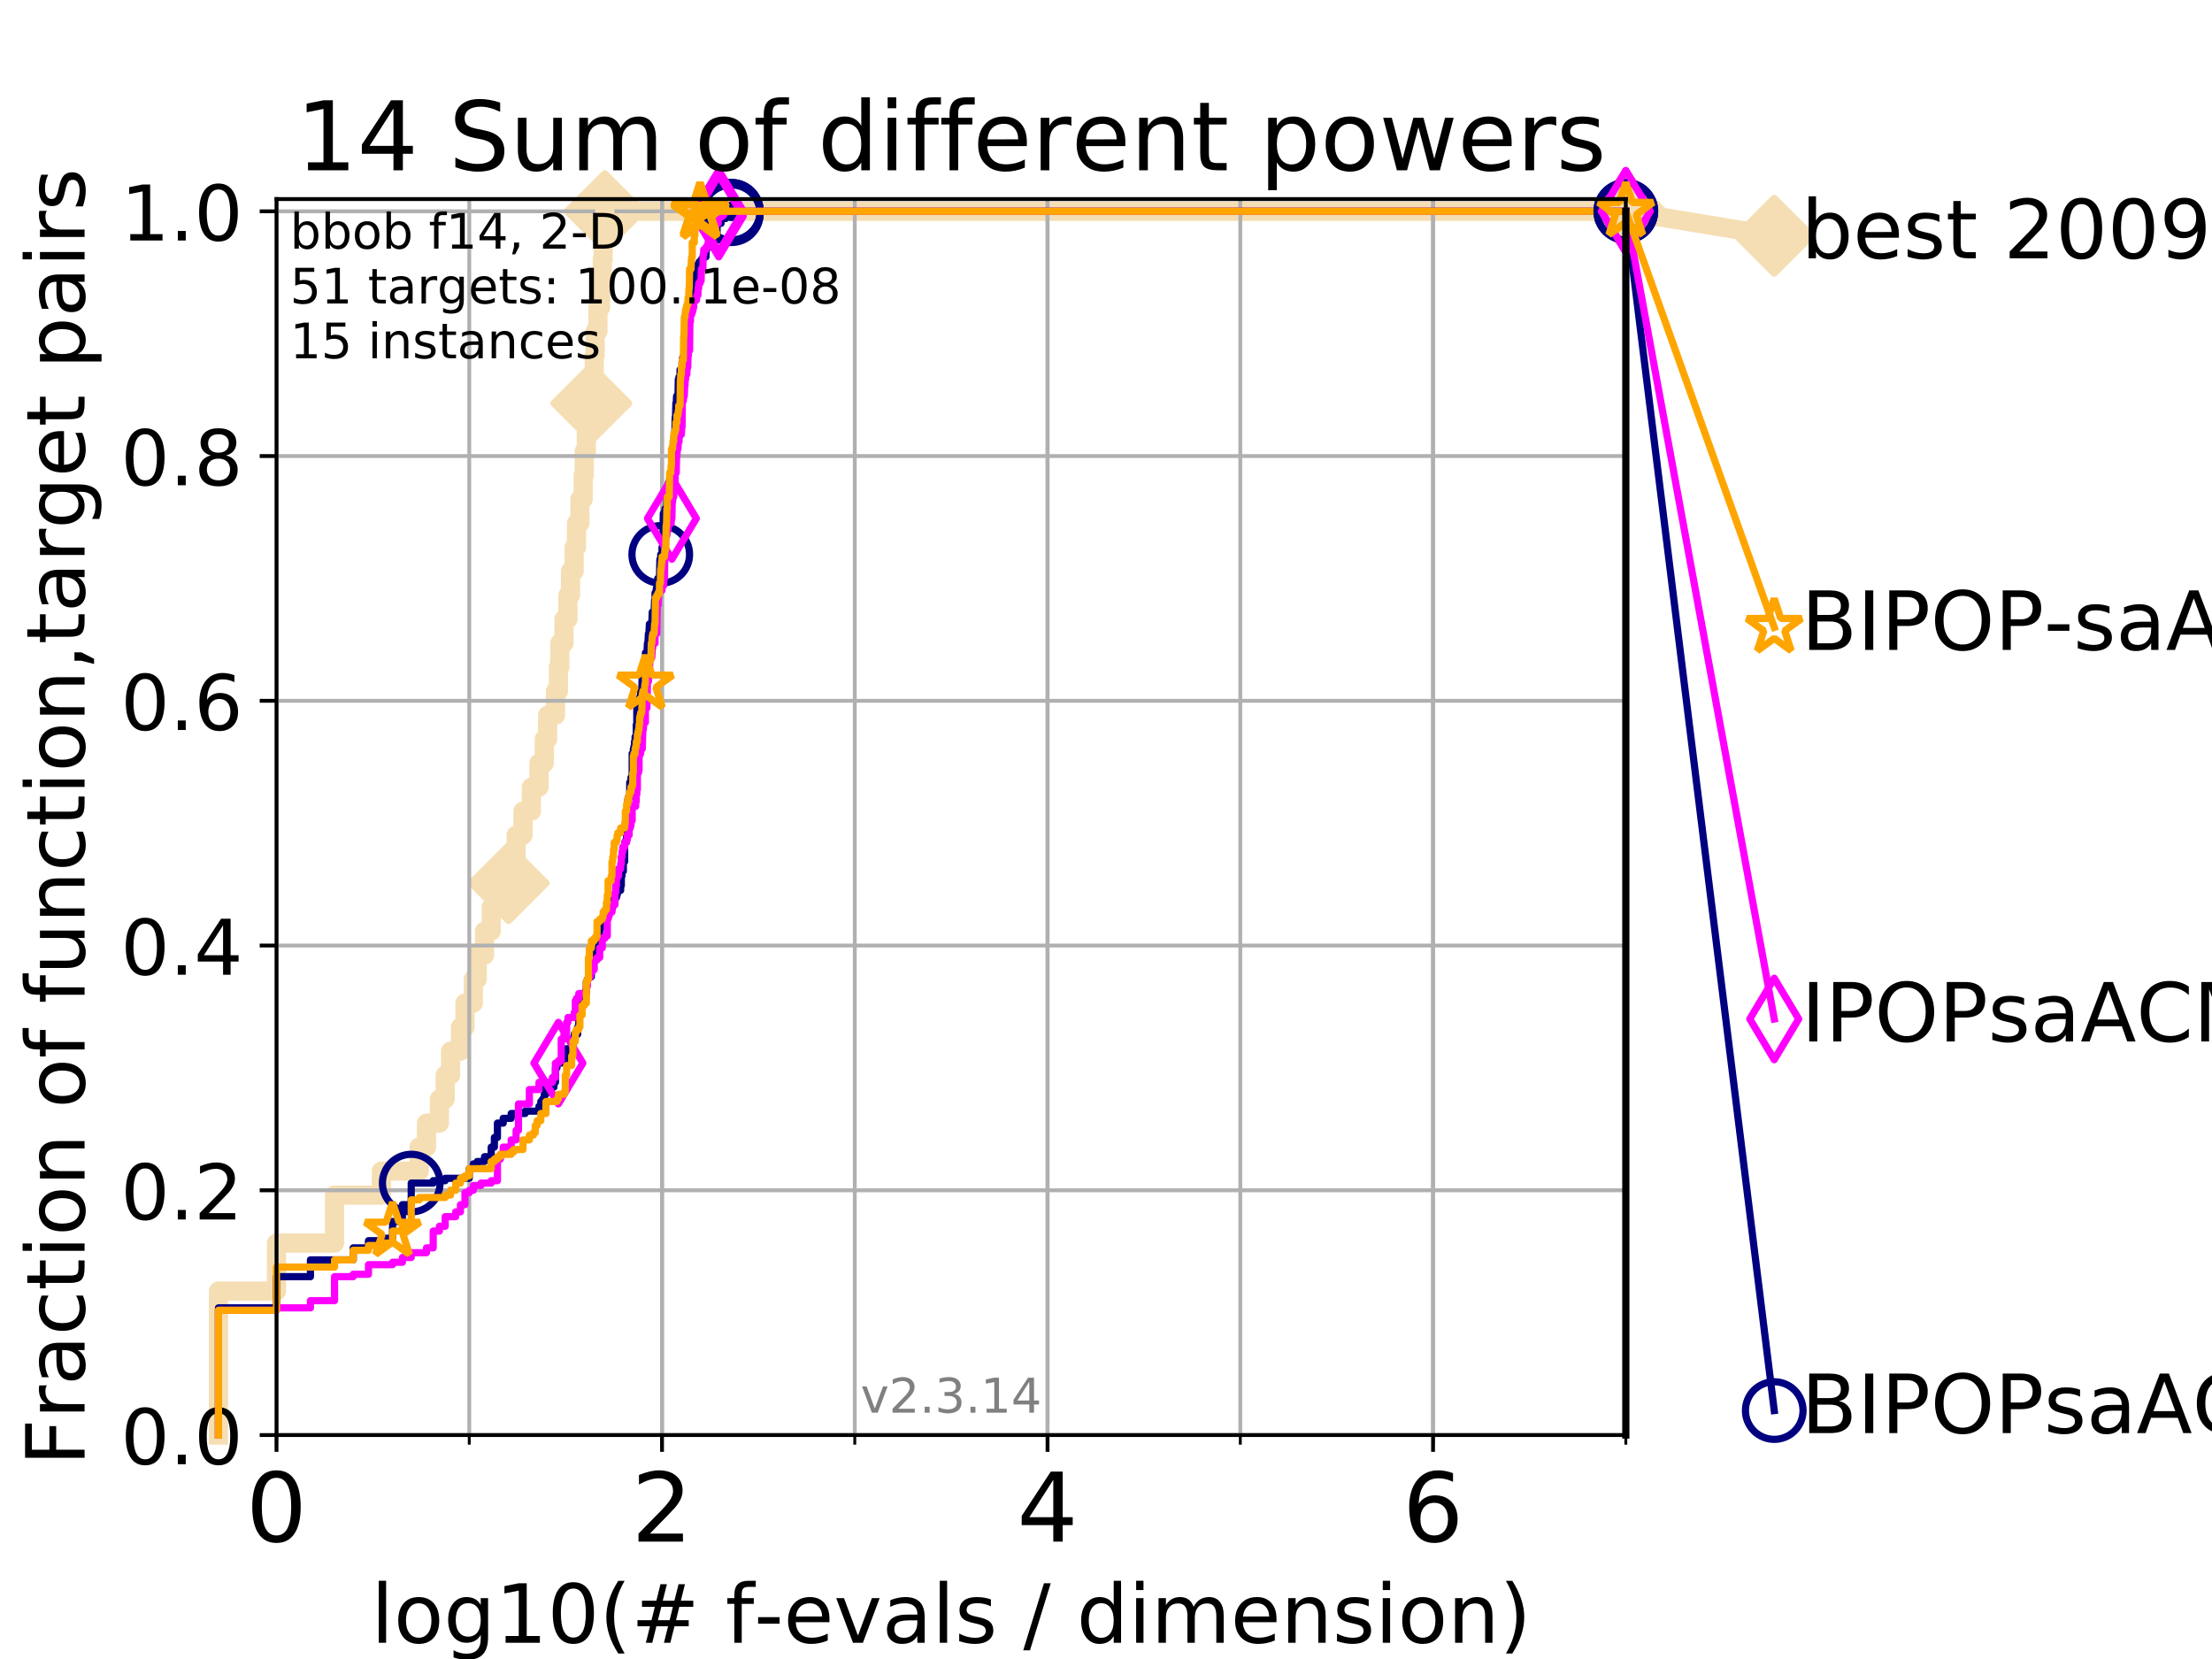 <?xml version="1.0" encoding="utf-8" standalone="no"?>
<!DOCTYPE svg PUBLIC "-//W3C//DTD SVG 1.1//EN"
  "http://www.w3.org/Graphics/SVG/1.1/DTD/svg11.dtd">
<!-- Created with matplotlib (https://matplotlib.org/) -->
<svg height="345.6pt" version="1.1" viewBox="0 0 460.8 345.6" width="460.8pt" xmlns="http://www.w3.org/2000/svg" xmlns:xlink="http://www.w3.org/1999/xlink">
 <defs>
  <style type="text/css">
*{stroke-linecap:butt;stroke-linejoin:round;}
  </style>
 </defs>
 <g id="figure_1">
  <g id="patch_1">
   <path d="M 0 345.6 
L 460.8 345.6 
L 460.8 0 
L 0 0 
z
" style="fill:#ffffff;"/>
  </g>
  <g id="axes_1">
   <g id="patch_2">
    <path d="M 57.6 298.944 
L 338.688 298.944 
L 338.688 41.472 
L 57.6 41.472 
z
" style="fill:#ffffff;"/>
   </g>
   <g id="line2d_1">
    <path d="M 45.512 298.944 
L 45.512 268.953 
L 57.6 268.953 
L 57.6 258.956 
L 69.688 258.956 
L 69.688 248.959 
L 79.447 248.959 
L 79.447 243.961 
L 87.33 243.961 
L 87.33 238.962 
L 88.847 238.962 
L 88.847 233.964 
L 91.535 233.964 
L 91.535 228.965 
L 92.738 228.965 
L 92.738 223.967 
L 93.864 223.967 
L 93.864 218.968 
L 95.918 218.968 
L 95.918 213.97 
L 96.861 213.97 
L 96.861 208.971 
L 98.606 208.971 
L 98.606 203.973 
L 99.418 203.973 
L 99.418 198.974 
L 100.935 198.974 
L 100.935 193.976 
L 102.331 193.976 
L 102.331 188.977 
L 103.623 188.977 
L 103.623 183.979 
L 105.952 183.979 
L 105.952 178.98 
L 107.515 178.98 
L 107.515 173.982 
L 108.949 173.982 
L 108.949 168.983 
L 110.694 168.983 
L 110.694 163.985 
L 112.281 163.985 
L 112.281 158.986 
L 113.383 158.986 
L 113.383 153.988 
L 114.08 153.988 
L 114.08 148.989 
L 115.711 148.989 
L 115.711 143.991 
L 116.323 143.991 
L 116.323 138.992 
L 116.621 138.992 
L 116.621 133.994 
L 117.486 133.994 
L 117.486 128.995 
L 118.31 128.995 
L 118.31 123.997 
L 118.839 123.997 
L 118.839 118.999 
L 119.603 118.999 
L 119.603 114 
L 120.094 114 
L 120.094 109.002 
L 120.806 109.002 
L 120.806 104.003 
L 121.49 104.003 
L 121.49 99.005 
L 121.712 99.005 
L 121.712 94.006 
L 122.148 94.006 
L 122.148 89.008 
L 122.989 89.008 
L 122.989 84.009 
L 123.193 84.009 
L 123.193 79.011 
L 123.791 79.011 
L 123.791 74.012 
L 123.985 74.012 
L 123.985 69.014 
L 124.557 69.014 
L 124.557 64.015 
L 125.111 64.015 
L 125.111 59.017 
L 125.471 59.017 
L 125.471 54.018 
L 125.648 54.018 
L 125.648 49.02 
L 125.996 49.02 
L 125.996 44.021 
L 338.688 44.021 
" style="fill:none;stroke:#f5deb3;stroke-linecap:square;stroke-width:4;"/>
   </g>
   <g id="line2d_2">
    <defs>
     <path d="M -0 7.778 
L 7.778 0 
L 0 -7.778 
L -7.778 -0 
z
" id="m34457cc13f" style="stroke:#f5deb3;stroke-linejoin:miter;stroke-width:1.5;"/>
    </defs>
    <g>
     <use style="fill:#f5deb3;stroke:#f5deb3;stroke-linejoin:miter;stroke-width:1.5;" x="105.952" xlink:href="#m34457cc13f" y="183.979"/>
     <use style="fill:#f5deb3;stroke:#f5deb3;stroke-linejoin:miter;stroke-width:1.5;" x="123.193" xlink:href="#m34457cc13f" y="84.009"/>
     <use style="fill:#f5deb3;stroke:#f5deb3;stroke-linejoin:miter;stroke-width:1.5;" x="125.996" xlink:href="#m34457cc13f" y="44.021"/>
     <use style="fill:#f5deb3;stroke:#f5deb3;stroke-linejoin:miter;stroke-width:1.5;" x="125.996" xlink:href="#m34457cc13f" y="44.021"/>
     <use style="fill:#f5deb3;stroke:#f5deb3;stroke-linejoin:miter;stroke-width:1.5;" x="338.688" xlink:href="#m34457cc13f" y="44.021"/>
    </g>
   </g>
   <g id="line2d_3">
    <path style="fill:none;stroke:#f5deb3;stroke-linecap:square;stroke-width:4;"/>
    <g/>
   </g>
   <g id="line2d_4">
    <path d="M 338.688 44.021 
L 369.608 49.12 
" style="fill:none;stroke:#f5deb3;stroke-linecap:square;stroke-width:4;"/>
    <g>
     <use style="fill:#f5deb3;stroke:#f5deb3;stroke-linejoin:miter;stroke-width:1.5;" x="338.688" xlink:href="#m34457cc13f" y="44.021"/>
     <use style="fill:#f5deb3;stroke:#f5deb3;stroke-linejoin:miter;stroke-width:1.5;" x="369.608" xlink:href="#m34457cc13f" y="49.12"/>
    </g>
   </g>
   <g id="matplotlib.axis_1">
    <g id="xtick_1">
     <g id="line2d_5">
      <path clip-path="url(#p31198b304f)" d="M 57.6 298.944 
L 57.6 41.472 
" style="fill:none;stroke:#b0b0b0;stroke-linecap:square;stroke-width:0.8;"/>
     </g>
     <g id="line2d_6">
      <defs>
       <path d="M 0 0 
L 0 3.5 
" id="mc83bd537a1" style="stroke:#000000;stroke-width:0.8;"/>
      </defs>
      <g>
       <use style="stroke:#000000;stroke-width:0.8;" x="57.6" xlink:href="#mc83bd537a1" y="298.944"/>
      </g>
     </g>
     <g id="text_1">
      <!-- 0 -->
      <defs>
       <path d="M 31.781 66.406 
Q 24.172 66.406 20.328 58.906 
Q 16.5 51.422 16.5 36.375 
Q 16.5 21.391 20.328 13.891 
Q 24.172 6.391 31.781 6.391 
Q 39.453 6.391 43.281 13.891 
Q 47.125 21.391 47.125 36.375 
Q 47.125 51.422 43.281 58.906 
Q 39.453 66.406 31.781 66.406 
z
M 31.781 74.219 
Q 44.047 74.219 50.516 64.516 
Q 56.984 54.828 56.984 36.375 
Q 56.984 17.969 50.516 8.266 
Q 44.047 -1.422 31.781 -1.422 
Q 19.531 -1.422 13.062 8.266 
Q 6.594 17.969 6.594 36.375 
Q 6.594 54.828 13.062 64.516 
Q 19.531 74.219 31.781 74.219 
z
" id="DejaVuSans-48"/>
      </defs>
      <g transform="translate(51.237 321.141)scale(0.2 -0.2)">
       <use xlink:href="#DejaVuSans-48"/>
      </g>
     </g>
    </g>
    <g id="xtick_2">
     <g id="line2d_7">
      <path clip-path="url(#p31198b304f)" d="M 137.911 298.944 
L 137.911 41.472 
" style="fill:none;stroke:#b0b0b0;stroke-linecap:square;stroke-width:0.8;"/>
     </g>
     <g id="line2d_8">
      <g>
       <use style="stroke:#000000;stroke-width:0.8;" x="137.911" xlink:href="#mc83bd537a1" y="298.944"/>
      </g>
     </g>
     <g id="text_2">
      <!-- 2 -->
      <defs>
       <path d="M 19.188 8.297 
L 53.609 8.297 
L 53.609 0 
L 7.328 0 
L 7.328 8.297 
Q 12.938 14.109 22.625 23.891 
Q 32.328 33.688 34.812 36.531 
Q 39.547 41.844 41.422 45.531 
Q 43.312 49.219 43.312 52.781 
Q 43.312 58.594 39.234 62.25 
Q 35.156 65.922 28.609 65.922 
Q 23.969 65.922 18.812 64.312 
Q 13.672 62.703 7.812 59.422 
L 7.812 69.391 
Q 13.766 71.781 18.938 73 
Q 24.125 74.219 28.422 74.219 
Q 39.75 74.219 46.484 68.547 
Q 53.219 62.891 53.219 53.422 
Q 53.219 48.922 51.531 44.891 
Q 49.859 40.875 45.406 35.406 
Q 44.188 33.984 37.641 27.219 
Q 31.109 20.453 19.188 8.297 
z
" id="DejaVuSans-50"/>
      </defs>
      <g transform="translate(131.548 321.141)scale(0.2 -0.2)">
       <use xlink:href="#DejaVuSans-50"/>
      </g>
     </g>
    </g>
    <g id="xtick_3">
     <g id="line2d_9">
      <path clip-path="url(#p31198b304f)" d="M 218.222 298.944 
L 218.222 41.472 
" style="fill:none;stroke:#b0b0b0;stroke-linecap:square;stroke-width:0.8;"/>
     </g>
     <g id="line2d_10">
      <g>
       <use style="stroke:#000000;stroke-width:0.8;" x="218.222" xlink:href="#mc83bd537a1" y="298.944"/>
      </g>
     </g>
     <g id="text_3">
      <!-- 4 -->
      <defs>
       <path d="M 37.797 64.312 
L 12.891 25.391 
L 37.797 25.391 
z
M 35.203 72.906 
L 47.609 72.906 
L 47.609 25.391 
L 58.016 25.391 
L 58.016 17.188 
L 47.609 17.188 
L 47.609 0 
L 37.797 0 
L 37.797 17.188 
L 4.891 17.188 
L 4.891 26.703 
z
" id="DejaVuSans-52"/>
      </defs>
      <g transform="translate(211.859 321.141)scale(0.2 -0.2)">
       <use xlink:href="#DejaVuSans-52"/>
      </g>
     </g>
    </g>
    <g id="xtick_4">
     <g id="line2d_11">
      <path clip-path="url(#p31198b304f)" d="M 298.533 298.944 
L 298.533 41.472 
" style="fill:none;stroke:#b0b0b0;stroke-linecap:square;stroke-width:0.8;"/>
     </g>
     <g id="line2d_12">
      <g>
       <use style="stroke:#000000;stroke-width:0.8;" x="298.533" xlink:href="#mc83bd537a1" y="298.944"/>
      </g>
     </g>
     <g id="text_4">
      <!-- 6 -->
      <defs>
       <path d="M 33.016 40.375 
Q 26.375 40.375 22.484 35.828 
Q 18.609 31.297 18.609 23.391 
Q 18.609 15.531 22.484 10.953 
Q 26.375 6.391 33.016 6.391 
Q 39.656 6.391 43.531 10.953 
Q 47.406 15.531 47.406 23.391 
Q 47.406 31.297 43.531 35.828 
Q 39.656 40.375 33.016 40.375 
z
M 52.594 71.297 
L 52.594 62.312 
Q 48.875 64.062 45.094 64.984 
Q 41.312 65.922 37.594 65.922 
Q 27.828 65.922 22.672 59.328 
Q 17.531 52.734 16.797 39.406 
Q 19.672 43.656 24.016 45.922 
Q 28.375 48.188 33.594 48.188 
Q 44.578 48.188 50.953 41.516 
Q 57.328 34.859 57.328 23.391 
Q 57.328 12.156 50.688 5.359 
Q 44.047 -1.422 33.016 -1.422 
Q 20.359 -1.422 13.672 8.266 
Q 6.984 17.969 6.984 36.375 
Q 6.984 53.656 15.188 63.938 
Q 23.391 74.219 37.203 74.219 
Q 40.922 74.219 44.703 73.484 
Q 48.484 72.75 52.594 71.297 
z
" id="DejaVuSans-54"/>
      </defs>
      <g transform="translate(292.17 321.141)scale(0.2 -0.2)">
       <use xlink:href="#DejaVuSans-54"/>
      </g>
     </g>
    </g>
    <g id="xtick_5">
     <g id="line2d_13">
      <path clip-path="url(#p31198b304f)" d="M 57.6 298.944 
L 57.6 41.472 
" style="fill:none;stroke:#b0b0b0;stroke-linecap:square;stroke-width:0.8;"/>
     </g>
     <g id="line2d_14">
      <defs>
       <path d="M 0 0 
L 0 2 
" id="me4f1140755" style="stroke:#000000;stroke-width:0.6;"/>
      </defs>
      <g>
       <use style="stroke:#000000;stroke-width:0.6;" x="57.6" xlink:href="#me4f1140755" y="298.944"/>
      </g>
     </g>
    </g>
    <g id="xtick_6">
     <g id="line2d_15">
      <path clip-path="url(#p31198b304f)" d="M 97.755 298.944 
L 97.755 41.472 
" style="fill:none;stroke:#b0b0b0;stroke-linecap:square;stroke-width:0.8;"/>
     </g>
     <g id="line2d_16">
      <g>
       <use style="stroke:#000000;stroke-width:0.6;" x="97.755" xlink:href="#me4f1140755" y="298.944"/>
      </g>
     </g>
    </g>
    <g id="xtick_7">
     <g id="line2d_17">
      <path clip-path="url(#p31198b304f)" d="M 137.911 298.944 
L 137.911 41.472 
" style="fill:none;stroke:#b0b0b0;stroke-linecap:square;stroke-width:0.8;"/>
     </g>
     <g id="line2d_18">
      <g>
       <use style="stroke:#000000;stroke-width:0.6;" x="137.911" xlink:href="#me4f1140755" y="298.944"/>
      </g>
     </g>
    </g>
    <g id="xtick_8">
     <g id="line2d_19">
      <path clip-path="url(#p31198b304f)" d="M 178.066 298.944 
L 178.066 41.472 
" style="fill:none;stroke:#b0b0b0;stroke-linecap:square;stroke-width:0.8;"/>
     </g>
     <g id="line2d_20">
      <g>
       <use style="stroke:#000000;stroke-width:0.6;" x="178.066" xlink:href="#me4f1140755" y="298.944"/>
      </g>
     </g>
    </g>
    <g id="xtick_9">
     <g id="line2d_21">
      <path clip-path="url(#p31198b304f)" d="M 218.222 298.944 
L 218.222 41.472 
" style="fill:none;stroke:#b0b0b0;stroke-linecap:square;stroke-width:0.8;"/>
     </g>
     <g id="line2d_22">
      <g>
       <use style="stroke:#000000;stroke-width:0.6;" x="218.222" xlink:href="#me4f1140755" y="298.944"/>
      </g>
     </g>
    </g>
    <g id="xtick_10">
     <g id="line2d_23">
      <path clip-path="url(#p31198b304f)" d="M 258.377 298.944 
L 258.377 41.472 
" style="fill:none;stroke:#b0b0b0;stroke-linecap:square;stroke-width:0.8;"/>
     </g>
     <g id="line2d_24">
      <g>
       <use style="stroke:#000000;stroke-width:0.6;" x="258.377" xlink:href="#me4f1140755" y="298.944"/>
      </g>
     </g>
    </g>
    <g id="xtick_11">
     <g id="line2d_25">
      <path clip-path="url(#p31198b304f)" d="M 298.533 298.944 
L 298.533 41.472 
" style="fill:none;stroke:#b0b0b0;stroke-linecap:square;stroke-width:0.8;"/>
     </g>
     <g id="line2d_26">
      <g>
       <use style="stroke:#000000;stroke-width:0.6;" x="298.533" xlink:href="#me4f1140755" y="298.944"/>
      </g>
     </g>
    </g>
    <g id="xtick_12">
     <g id="line2d_27">
      <path clip-path="url(#p31198b304f)" d="M 338.688 298.944 
L 338.688 41.472 
" style="fill:none;stroke:#b0b0b0;stroke-linecap:square;stroke-width:0.8;"/>
     </g>
     <g id="line2d_28">
      <g>
       <use style="stroke:#000000;stroke-width:0.6;" x="338.688" xlink:href="#me4f1140755" y="298.944"/>
      </g>
     </g>
    </g>
    <g id="text_5">
     <!-- log10(# f-evals / dimension) -->
     <defs>
      <path d="M 9.422 75.984 
L 18.406 75.984 
L 18.406 0 
L 9.422 0 
z
" id="DejaVuSans-108"/>
      <path d="M 30.609 48.391 
Q 23.391 48.391 19.188 42.75 
Q 14.984 37.109 14.984 27.297 
Q 14.984 17.484 19.156 11.844 
Q 23.344 6.203 30.609 6.203 
Q 37.797 6.203 41.984 11.859 
Q 46.188 17.531 46.188 27.297 
Q 46.188 37.016 41.984 42.703 
Q 37.797 48.391 30.609 48.391 
z
M 30.609 56 
Q 42.328 56 49.016 48.375 
Q 55.719 40.766 55.719 27.297 
Q 55.719 13.875 49.016 6.219 
Q 42.328 -1.422 30.609 -1.422 
Q 18.844 -1.422 12.172 6.219 
Q 5.516 13.875 5.516 27.297 
Q 5.516 40.766 12.172 48.375 
Q 18.844 56 30.609 56 
z
" id="DejaVuSans-111"/>
      <path d="M 45.406 27.984 
Q 45.406 37.75 41.375 43.109 
Q 37.359 48.484 30.078 48.484 
Q 22.859 48.484 18.828 43.109 
Q 14.797 37.75 14.797 27.984 
Q 14.797 18.266 18.828 12.891 
Q 22.859 7.516 30.078 7.516 
Q 37.359 7.516 41.375 12.891 
Q 45.406 18.266 45.406 27.984 
z
M 54.391 6.781 
Q 54.391 -7.172 48.188 -13.984 
Q 42 -20.797 29.203 -20.797 
Q 24.469 -20.797 20.266 -20.094 
Q 16.062 -19.391 12.109 -17.922 
L 12.109 -9.188 
Q 16.062 -11.328 19.922 -12.344 
Q 23.781 -13.375 27.781 -13.375 
Q 36.625 -13.375 41.016 -8.766 
Q 45.406 -4.156 45.406 5.172 
L 45.406 9.625 
Q 42.625 4.781 38.281 2.391 
Q 33.938 0 27.875 0 
Q 17.828 0 11.672 7.656 
Q 5.516 15.328 5.516 27.984 
Q 5.516 40.672 11.672 48.328 
Q 17.828 56 27.875 56 
Q 33.938 56 38.281 53.609 
Q 42.625 51.219 45.406 46.391 
L 45.406 54.688 
L 54.391 54.688 
z
" id="DejaVuSans-103"/>
      <path d="M 12.406 8.297 
L 28.516 8.297 
L 28.516 63.922 
L 10.984 60.406 
L 10.984 69.391 
L 28.422 72.906 
L 38.281 72.906 
L 38.281 8.297 
L 54.391 8.297 
L 54.391 0 
L 12.406 0 
z
" id="DejaVuSans-49"/>
      <path d="M 31 75.875 
Q 24.469 64.656 21.281 53.656 
Q 18.109 42.672 18.109 31.391 
Q 18.109 20.125 21.312 9.062 
Q 24.516 -2 31 -13.188 
L 23.188 -13.188 
Q 15.875 -1.703 12.234 9.375 
Q 8.594 20.453 8.594 31.391 
Q 8.594 42.281 12.203 53.312 
Q 15.828 64.359 23.188 75.875 
z
" id="DejaVuSans-40"/>
      <path d="M 51.125 44 
L 36.922 44 
L 32.812 27.688 
L 47.125 27.688 
z
M 43.797 71.781 
L 38.719 51.516 
L 52.984 51.516 
L 58.109 71.781 
L 65.922 71.781 
L 60.891 51.516 
L 76.125 51.516 
L 76.125 44 
L 58.984 44 
L 54.984 27.688 
L 70.516 27.688 
L 70.516 20.219 
L 53.078 20.219 
L 48 0 
L 40.188 0 
L 45.219 20.219 
L 30.906 20.219 
L 25.875 0 
L 18.016 0 
L 23.094 20.219 
L 7.719 20.219 
L 7.719 27.688 
L 24.906 27.688 
L 29 44 
L 13.281 44 
L 13.281 51.516 
L 30.906 51.516 
L 35.891 71.781 
z
" id="DejaVuSans-35"/>
      <path id="DejaVuSans-32"/>
      <path d="M 37.109 75.984 
L 37.109 68.5 
L 28.516 68.5 
Q 23.688 68.5 21.797 66.547 
Q 19.922 64.594 19.922 59.516 
L 19.922 54.688 
L 34.719 54.688 
L 34.719 47.703 
L 19.922 47.703 
L 19.922 0 
L 10.891 0 
L 10.891 47.703 
L 2.297 47.703 
L 2.297 54.688 
L 10.891 54.688 
L 10.891 58.5 
Q 10.891 67.625 15.141 71.797 
Q 19.391 75.984 28.609 75.984 
z
" id="DejaVuSans-102"/>
      <path d="M 4.891 31.391 
L 31.203 31.391 
L 31.203 23.391 
L 4.891 23.391 
z
" id="DejaVuSans-45"/>
      <path d="M 56.203 29.594 
L 56.203 25.203 
L 14.891 25.203 
Q 15.484 15.922 20.484 11.062 
Q 25.484 6.203 34.422 6.203 
Q 39.594 6.203 44.453 7.469 
Q 49.312 8.734 54.109 11.281 
L 54.109 2.781 
Q 49.266 0.734 44.188 -0.344 
Q 39.109 -1.422 33.891 -1.422 
Q 20.797 -1.422 13.156 6.188 
Q 5.516 13.812 5.516 26.812 
Q 5.516 40.234 12.766 48.109 
Q 20.016 56 32.328 56 
Q 43.359 56 49.781 48.891 
Q 56.203 41.797 56.203 29.594 
z
M 47.219 32.234 
Q 47.125 39.594 43.094 43.984 
Q 39.062 48.391 32.422 48.391 
Q 24.906 48.391 20.391 44.141 
Q 15.875 39.891 15.188 32.172 
z
" id="DejaVuSans-101"/>
      <path d="M 2.984 54.688 
L 12.5 54.688 
L 29.594 8.797 
L 46.688 54.688 
L 56.203 54.688 
L 35.688 0 
L 23.484 0 
z
" id="DejaVuSans-118"/>
      <path d="M 34.281 27.484 
Q 23.391 27.484 19.188 25 
Q 14.984 22.516 14.984 16.5 
Q 14.984 11.719 18.141 8.906 
Q 21.297 6.109 26.703 6.109 
Q 34.188 6.109 38.703 11.406 
Q 43.219 16.703 43.219 25.484 
L 43.219 27.484 
z
M 52.203 31.203 
L 52.203 0 
L 43.219 0 
L 43.219 8.297 
Q 40.141 3.328 35.547 0.953 
Q 30.953 -1.422 24.312 -1.422 
Q 15.922 -1.422 10.953 3.297 
Q 6 8.016 6 15.922 
Q 6 25.141 12.172 29.828 
Q 18.359 34.516 30.609 34.516 
L 43.219 34.516 
L 43.219 35.406 
Q 43.219 41.609 39.141 45 
Q 35.062 48.391 27.688 48.391 
Q 23 48.391 18.547 47.266 
Q 14.109 46.141 10.016 43.891 
L 10.016 52.203 
Q 14.938 54.109 19.578 55.047 
Q 24.219 56 28.609 56 
Q 40.484 56 46.344 49.844 
Q 52.203 43.703 52.203 31.203 
z
" id="DejaVuSans-97"/>
      <path d="M 44.281 53.078 
L 44.281 44.578 
Q 40.484 46.531 36.375 47.5 
Q 32.281 48.484 27.875 48.484 
Q 21.188 48.484 17.844 46.438 
Q 14.5 44.391 14.5 40.281 
Q 14.5 37.156 16.891 35.375 
Q 19.281 33.594 26.516 31.984 
L 29.594 31.297 
Q 39.156 29.25 43.188 25.516 
Q 47.219 21.781 47.219 15.094 
Q 47.219 7.469 41.188 3.016 
Q 35.156 -1.422 24.609 -1.422 
Q 20.219 -1.422 15.453 -0.562 
Q 10.688 0.297 5.422 2 
L 5.422 11.281 
Q 10.406 8.688 15.234 7.391 
Q 20.062 6.109 24.812 6.109 
Q 31.156 6.109 34.562 8.281 
Q 37.984 10.453 37.984 14.406 
Q 37.984 18.062 35.516 20.016 
Q 33.062 21.969 24.703 23.781 
L 21.578 24.516 
Q 13.234 26.266 9.516 29.906 
Q 5.812 33.547 5.812 39.891 
Q 5.812 47.609 11.281 51.797 
Q 16.75 56 26.812 56 
Q 31.781 56 36.172 55.266 
Q 40.578 54.547 44.281 53.078 
z
" id="DejaVuSans-115"/>
      <path d="M 25.391 72.906 
L 33.688 72.906 
L 8.297 -9.281 
L 0 -9.281 
z
" id="DejaVuSans-47"/>
      <path d="M 45.406 46.391 
L 45.406 75.984 
L 54.391 75.984 
L 54.391 0 
L 45.406 0 
L 45.406 8.203 
Q 42.578 3.328 38.25 0.953 
Q 33.938 -1.422 27.875 -1.422 
Q 17.969 -1.422 11.734 6.484 
Q 5.516 14.406 5.516 27.297 
Q 5.516 40.188 11.734 48.094 
Q 17.969 56 27.875 56 
Q 33.938 56 38.25 53.625 
Q 42.578 51.266 45.406 46.391 
z
M 14.797 27.297 
Q 14.797 17.391 18.875 11.75 
Q 22.953 6.109 30.078 6.109 
Q 37.203 6.109 41.297 11.75 
Q 45.406 17.391 45.406 27.297 
Q 45.406 37.203 41.297 42.844 
Q 37.203 48.484 30.078 48.484 
Q 22.953 48.484 18.875 42.844 
Q 14.797 37.203 14.797 27.297 
z
" id="DejaVuSans-100"/>
      <path d="M 9.422 54.688 
L 18.406 54.688 
L 18.406 0 
L 9.422 0 
z
M 9.422 75.984 
L 18.406 75.984 
L 18.406 64.594 
L 9.422 64.594 
z
" id="DejaVuSans-105"/>
      <path d="M 52 44.188 
Q 55.375 50.25 60.062 53.125 
Q 64.75 56 71.094 56 
Q 79.641 56 84.281 50.016 
Q 88.922 44.047 88.922 33.016 
L 88.922 0 
L 79.891 0 
L 79.891 32.719 
Q 79.891 40.578 77.094 44.375 
Q 74.312 48.188 68.609 48.188 
Q 61.625 48.188 57.562 43.547 
Q 53.516 38.922 53.516 30.906 
L 53.516 0 
L 44.484 0 
L 44.484 32.719 
Q 44.484 40.625 41.703 44.406 
Q 38.922 48.188 33.109 48.188 
Q 26.219 48.188 22.156 43.531 
Q 18.109 38.875 18.109 30.906 
L 18.109 0 
L 9.078 0 
L 9.078 54.688 
L 18.109 54.688 
L 18.109 46.188 
Q 21.188 51.219 25.484 53.609 
Q 29.781 56 35.688 56 
Q 41.656 56 45.828 52.969 
Q 50 49.953 52 44.188 
z
" id="DejaVuSans-109"/>
      <path d="M 54.891 33.016 
L 54.891 0 
L 45.906 0 
L 45.906 32.719 
Q 45.906 40.484 42.875 44.328 
Q 39.844 48.188 33.797 48.188 
Q 26.516 48.188 22.312 43.547 
Q 18.109 38.922 18.109 30.906 
L 18.109 0 
L 9.078 0 
L 9.078 54.688 
L 18.109 54.688 
L 18.109 46.188 
Q 21.344 51.125 25.703 53.562 
Q 30.078 56 35.797 56 
Q 45.219 56 50.047 50.172 
Q 54.891 44.344 54.891 33.016 
z
" id="DejaVuSans-110"/>
      <path d="M 8.016 75.875 
L 15.828 75.875 
Q 23.141 64.359 26.781 53.312 
Q 30.422 42.281 30.422 31.391 
Q 30.422 20.453 26.781 9.375 
Q 23.141 -1.703 15.828 -13.188 
L 8.016 -13.188 
Q 14.5 -2 17.703 9.062 
Q 20.906 20.125 20.906 31.391 
Q 20.906 42.672 17.703 53.656 
Q 14.5 64.656 8.016 75.875 
z
" id="DejaVuSans-41"/>
     </defs>
     <g transform="translate(77.303 342.218)scale(0.17 -0.17)">
      <use xlink:href="#DejaVuSans-108"/>
      <use x="27.783" xlink:href="#DejaVuSans-111"/>
      <use x="88.965" xlink:href="#DejaVuSans-103"/>
      <use x="152.441" xlink:href="#DejaVuSans-49"/>
      <use x="216.064" xlink:href="#DejaVuSans-48"/>
      <use x="279.688" xlink:href="#DejaVuSans-40"/>
      <use x="318.701" xlink:href="#DejaVuSans-35"/>
      <use x="402.49" xlink:href="#DejaVuSans-32"/>
      <use x="434.277" xlink:href="#DejaVuSans-102"/>
      <use x="469.404" xlink:href="#DejaVuSans-45"/>
      <use x="505.488" xlink:href="#DejaVuSans-101"/>
      <use x="567.012" xlink:href="#DejaVuSans-118"/>
      <use x="626.191" xlink:href="#DejaVuSans-97"/>
      <use x="687.471" xlink:href="#DejaVuSans-108"/>
      <use x="715.254" xlink:href="#DejaVuSans-115"/>
      <use x="767.354" xlink:href="#DejaVuSans-32"/>
      <use x="799.141" xlink:href="#DejaVuSans-47"/>
      <use x="832.832" xlink:href="#DejaVuSans-32"/>
      <use x="864.619" xlink:href="#DejaVuSans-100"/>
      <use x="928.096" xlink:href="#DejaVuSans-105"/>
      <use x="955.879" xlink:href="#DejaVuSans-109"/>
      <use x="1053.291" xlink:href="#DejaVuSans-101"/>
      <use x="1114.814" xlink:href="#DejaVuSans-110"/>
      <use x="1178.193" xlink:href="#DejaVuSans-115"/>
      <use x="1230.293" xlink:href="#DejaVuSans-105"/>
      <use x="1258.076" xlink:href="#DejaVuSans-111"/>
      <use x="1319.258" xlink:href="#DejaVuSans-110"/>
      <use x="1382.637" xlink:href="#DejaVuSans-41"/>
     </g>
    </g>
   </g>
   <g id="matplotlib.axis_2">
    <g id="ytick_1">
     <g id="line2d_29">
      <path clip-path="url(#p31198b304f)" d="M 57.6 298.944 
L 338.688 298.944 
" style="fill:none;stroke:#b0b0b0;stroke-linecap:square;stroke-width:0.8;"/>
     </g>
     <g id="line2d_30">
      <defs>
       <path d="M 0 0 
L -3.5 0 
" id="m6c8b4e3d53" style="stroke:#000000;stroke-width:0.8;"/>
      </defs>
      <g>
       <use style="stroke:#000000;stroke-width:0.8;" x="57.6" xlink:href="#m6c8b4e3d53" y="298.944"/>
      </g>
     </g>
     <g id="text_6">
      <!-- 0.0 -->
      <defs>
       <path d="M 10.688 12.406 
L 21 12.406 
L 21 0 
L 10.688 0 
z
" id="DejaVuSans-46"/>
      </defs>
      <g transform="translate(25.155 305.023)scale(0.16 -0.16)">
       <use xlink:href="#DejaVuSans-48"/>
       <use x="63.623" xlink:href="#DejaVuSans-46"/>
       <use x="95.41" xlink:href="#DejaVuSans-48"/>
      </g>
     </g>
    </g>
    <g id="ytick_2">
     <g id="line2d_31">
      <path clip-path="url(#p31198b304f)" d="M 57.6 247.959 
L 338.688 247.959 
" style="fill:none;stroke:#b0b0b0;stroke-linecap:square;stroke-width:0.8;"/>
     </g>
     <g id="line2d_32">
      <g>
       <use style="stroke:#000000;stroke-width:0.8;" x="57.6" xlink:href="#m6c8b4e3d53" y="247.959"/>
      </g>
     </g>
     <g id="text_7">
      <!-- 0.2 -->
      <g transform="translate(25.155 254.038)scale(0.16 -0.16)">
       <use xlink:href="#DejaVuSans-48"/>
       <use x="63.623" xlink:href="#DejaVuSans-46"/>
       <use x="95.41" xlink:href="#DejaVuSans-50"/>
      </g>
     </g>
    </g>
    <g id="ytick_3">
     <g id="line2d_33">
      <path clip-path="url(#p31198b304f)" d="M 57.6 196.975 
L 338.688 196.975 
" style="fill:none;stroke:#b0b0b0;stroke-linecap:square;stroke-width:0.8;"/>
     </g>
     <g id="line2d_34">
      <g>
       <use style="stroke:#000000;stroke-width:0.8;" x="57.6" xlink:href="#m6c8b4e3d53" y="196.975"/>
      </g>
     </g>
     <g id="text_8">
      <!-- 0.4 -->
      <g transform="translate(25.155 203.054)scale(0.16 -0.16)">
       <use xlink:href="#DejaVuSans-48"/>
       <use x="63.623" xlink:href="#DejaVuSans-46"/>
       <use x="95.41" xlink:href="#DejaVuSans-52"/>
      </g>
     </g>
    </g>
    <g id="ytick_4">
     <g id="line2d_35">
      <path clip-path="url(#p31198b304f)" d="M 57.6 145.99 
L 338.688 145.99 
" style="fill:none;stroke:#b0b0b0;stroke-linecap:square;stroke-width:0.8;"/>
     </g>
     <g id="line2d_36">
      <g>
       <use style="stroke:#000000;stroke-width:0.8;" x="57.6" xlink:href="#m6c8b4e3d53" y="145.99"/>
      </g>
     </g>
     <g id="text_9">
      <!-- 0.6 -->
      <g transform="translate(25.155 152.069)scale(0.16 -0.16)">
       <use xlink:href="#DejaVuSans-48"/>
       <use x="63.623" xlink:href="#DejaVuSans-46"/>
       <use x="95.41" xlink:href="#DejaVuSans-54"/>
      </g>
     </g>
    </g>
    <g id="ytick_5">
     <g id="line2d_37">
      <path clip-path="url(#p31198b304f)" d="M 57.6 95.006 
L 338.688 95.006 
" style="fill:none;stroke:#b0b0b0;stroke-linecap:square;stroke-width:0.8;"/>
     </g>
     <g id="line2d_38">
      <g>
       <use style="stroke:#000000;stroke-width:0.8;" x="57.6" xlink:href="#m6c8b4e3d53" y="95.006"/>
      </g>
     </g>
     <g id="text_10">
      <!-- 0.8 -->
      <defs>
       <path d="M 31.781 34.625 
Q 24.75 34.625 20.719 30.859 
Q 16.703 27.094 16.703 20.516 
Q 16.703 13.922 20.719 10.156 
Q 24.75 6.391 31.781 6.391 
Q 38.812 6.391 42.859 10.172 
Q 46.922 13.969 46.922 20.516 
Q 46.922 27.094 42.891 30.859 
Q 38.875 34.625 31.781 34.625 
z
M 21.922 38.812 
Q 15.578 40.375 12.031 44.719 
Q 8.5 49.078 8.5 55.328 
Q 8.5 64.062 14.719 69.141 
Q 20.953 74.219 31.781 74.219 
Q 42.672 74.219 48.875 69.141 
Q 55.078 64.062 55.078 55.328 
Q 55.078 49.078 51.531 44.719 
Q 48 40.375 41.703 38.812 
Q 48.828 37.156 52.797 32.312 
Q 56.781 27.484 56.781 20.516 
Q 56.781 9.906 50.312 4.234 
Q 43.844 -1.422 31.781 -1.422 
Q 19.734 -1.422 13.25 4.234 
Q 6.781 9.906 6.781 20.516 
Q 6.781 27.484 10.781 32.312 
Q 14.797 37.156 21.922 38.812 
z
M 18.312 54.391 
Q 18.312 48.734 21.844 45.562 
Q 25.391 42.391 31.781 42.391 
Q 38.141 42.391 41.719 45.562 
Q 45.312 48.734 45.312 54.391 
Q 45.312 60.062 41.719 63.234 
Q 38.141 66.406 31.781 66.406 
Q 25.391 66.406 21.844 63.234 
Q 18.312 60.062 18.312 54.391 
z
" id="DejaVuSans-56"/>
      </defs>
      <g transform="translate(25.155 101.085)scale(0.16 -0.16)">
       <use xlink:href="#DejaVuSans-48"/>
       <use x="63.623" xlink:href="#DejaVuSans-46"/>
       <use x="95.41" xlink:href="#DejaVuSans-56"/>
      </g>
     </g>
    </g>
    <g id="ytick_6">
     <g id="line2d_39">
      <path clip-path="url(#p31198b304f)" d="M 57.6 44.021 
L 338.688 44.021 
" style="fill:none;stroke:#b0b0b0;stroke-linecap:square;stroke-width:0.8;"/>
     </g>
     <g id="line2d_40">
      <g>
       <use style="stroke:#000000;stroke-width:0.8;" x="57.6" xlink:href="#m6c8b4e3d53" y="44.021"/>
      </g>
     </g>
     <g id="text_11">
      <!-- 1.0 -->
      <g transform="translate(25.155 50.1)scale(0.16 -0.16)">
       <use xlink:href="#DejaVuSans-49"/>
       <use x="63.623" xlink:href="#DejaVuSans-46"/>
       <use x="95.41" xlink:href="#DejaVuSans-48"/>
      </g>
     </g>
    </g>
    <g id="text_12">
     <!-- Fraction of function,target pairs -->
     <defs>
      <path d="M 9.812 72.906 
L 51.703 72.906 
L 51.703 64.594 
L 19.672 64.594 
L 19.672 43.109 
L 48.578 43.109 
L 48.578 34.812 
L 19.672 34.812 
L 19.672 0 
L 9.812 0 
z
" id="DejaVuSans-70"/>
      <path d="M 41.109 46.297 
Q 39.594 47.172 37.812 47.578 
Q 36.031 48 33.891 48 
Q 26.266 48 22.188 43.047 
Q 18.109 38.094 18.109 28.812 
L 18.109 0 
L 9.078 0 
L 9.078 54.688 
L 18.109 54.688 
L 18.109 46.188 
Q 20.953 51.172 25.484 53.578 
Q 30.031 56 36.531 56 
Q 37.453 56 38.578 55.875 
Q 39.703 55.766 41.062 55.516 
z
" id="DejaVuSans-114"/>
      <path d="M 48.781 52.594 
L 48.781 44.188 
Q 44.969 46.297 41.141 47.344 
Q 37.312 48.391 33.406 48.391 
Q 24.656 48.391 19.812 42.844 
Q 14.984 37.312 14.984 27.297 
Q 14.984 17.281 19.812 11.734 
Q 24.656 6.203 33.406 6.203 
Q 37.312 6.203 41.141 7.25 
Q 44.969 8.297 48.781 10.406 
L 48.781 2.094 
Q 45.016 0.344 40.984 -0.531 
Q 36.969 -1.422 32.422 -1.422 
Q 20.062 -1.422 12.781 6.344 
Q 5.516 14.109 5.516 27.297 
Q 5.516 40.672 12.859 48.328 
Q 20.219 56 33.016 56 
Q 37.156 56 41.109 55.141 
Q 45.062 54.297 48.781 52.594 
z
" id="DejaVuSans-99"/>
      <path d="M 18.312 70.219 
L 18.312 54.688 
L 36.812 54.688 
L 36.812 47.703 
L 18.312 47.703 
L 18.312 18.016 
Q 18.312 11.328 20.141 9.422 
Q 21.969 7.516 27.594 7.516 
L 36.812 7.516 
L 36.812 0 
L 27.594 0 
Q 17.188 0 13.234 3.875 
Q 9.281 7.766 9.281 18.016 
L 9.281 47.703 
L 2.688 47.703 
L 2.688 54.688 
L 9.281 54.688 
L 9.281 70.219 
z
" id="DejaVuSans-116"/>
      <path d="M 8.5 21.578 
L 8.5 54.688 
L 17.484 54.688 
L 17.484 21.922 
Q 17.484 14.156 20.5 10.266 
Q 23.531 6.391 29.594 6.391 
Q 36.859 6.391 41.078 11.031 
Q 45.312 15.672 45.312 23.688 
L 45.312 54.688 
L 54.297 54.688 
L 54.297 0 
L 45.312 0 
L 45.312 8.406 
Q 42.047 3.422 37.719 1 
Q 33.406 -1.422 27.688 -1.422 
Q 18.266 -1.422 13.375 4.438 
Q 8.5 10.297 8.5 21.578 
z
M 31.109 56 
z
" id="DejaVuSans-117"/>
      <path d="M 11.719 12.406 
L 22.016 12.406 
L 22.016 4 
L 14.016 -11.625 
L 7.719 -11.625 
L 11.719 4 
z
" id="DejaVuSans-44"/>
      <path d="M 18.109 8.203 
L 18.109 -20.797 
L 9.078 -20.797 
L 9.078 54.688 
L 18.109 54.688 
L 18.109 46.391 
Q 20.953 51.266 25.266 53.625 
Q 29.594 56 35.594 56 
Q 45.562 56 51.781 48.094 
Q 58.016 40.188 58.016 27.297 
Q 58.016 14.406 51.781 6.484 
Q 45.562 -1.422 35.594 -1.422 
Q 29.594 -1.422 25.266 0.953 
Q 20.953 3.328 18.109 8.203 
z
M 48.688 27.297 
Q 48.688 37.203 44.609 42.844 
Q 40.531 48.484 33.406 48.484 
Q 26.266 48.484 22.188 42.844 
Q 18.109 37.203 18.109 27.297 
Q 18.109 17.391 22.188 11.75 
Q 26.266 6.109 33.406 6.109 
Q 40.531 6.109 44.609 11.75 
Q 48.688 17.391 48.688 27.297 
z
" id="DejaVuSans-112"/>
     </defs>
     <g transform="translate(17.62 305.347)rotate(-90)scale(0.17 -0.17)">
      <use xlink:href="#DejaVuSans-70"/>
      <use x="57.41" xlink:href="#DejaVuSans-114"/>
      <use x="98.523" xlink:href="#DejaVuSans-97"/>
      <use x="159.803" xlink:href="#DejaVuSans-99"/>
      <use x="214.783" xlink:href="#DejaVuSans-116"/>
      <use x="253.992" xlink:href="#DejaVuSans-105"/>
      <use x="281.775" xlink:href="#DejaVuSans-111"/>
      <use x="342.957" xlink:href="#DejaVuSans-110"/>
      <use x="406.336" xlink:href="#DejaVuSans-32"/>
      <use x="438.123" xlink:href="#DejaVuSans-111"/>
      <use x="499.305" xlink:href="#DejaVuSans-102"/>
      <use x="534.51" xlink:href="#DejaVuSans-32"/>
      <use x="566.297" xlink:href="#DejaVuSans-102"/>
      <use x="601.502" xlink:href="#DejaVuSans-117"/>
      <use x="664.881" xlink:href="#DejaVuSans-110"/>
      <use x="728.26" xlink:href="#DejaVuSans-99"/>
      <use x="783.24" xlink:href="#DejaVuSans-116"/>
      <use x="822.449" xlink:href="#DejaVuSans-105"/>
      <use x="850.232" xlink:href="#DejaVuSans-111"/>
      <use x="911.414" xlink:href="#DejaVuSans-110"/>
      <use x="974.793" xlink:href="#DejaVuSans-44"/>
      <use x="1006.58" xlink:href="#DejaVuSans-116"/>
      <use x="1045.789" xlink:href="#DejaVuSans-97"/>
      <use x="1107.068" xlink:href="#DejaVuSans-114"/>
      <use x="1148.166" xlink:href="#DejaVuSans-103"/>
      <use x="1211.643" xlink:href="#DejaVuSans-101"/>
      <use x="1273.166" xlink:href="#DejaVuSans-116"/>
      <use x="1312.375" xlink:href="#DejaVuSans-32"/>
      <use x="1344.162" xlink:href="#DejaVuSans-112"/>
      <use x="1407.639" xlink:href="#DejaVuSans-97"/>
      <use x="1468.918" xlink:href="#DejaVuSans-105"/>
      <use x="1496.701" xlink:href="#DejaVuSans-114"/>
      <use x="1537.814" xlink:href="#DejaVuSans-115"/>
     </g>
    </g>
   </g>
   <g id="line2d_41">
    <defs>
     <path d="M 0 1.5 
C 0.398 1.5 0.779 1.342 1.061 1.061 
C 1.342 0.779 1.5 0.398 1.5 0 
C 1.5 -0.398 1.342 -0.779 1.061 -1.061 
C 0.779 -1.342 0.398 -1.5 0 -1.5 
C -0.398 -1.5 -0.779 -1.342 -1.061 -1.061 
C -1.342 -0.779 -1.5 -0.398 -1.5 0 
C -1.5 0.398 -1.342 0.779 -1.061 1.061 
C -0.779 1.342 -0.398 1.5 0 1.5 
z
" id="ma6a4bba311" style="stroke:#f5deb3;"/>
    </defs>
    <g>
     <use style="fill:#f5deb3;stroke:#f5deb3;" x="125.996" xlink:href="#ma6a4bba311" y="44.021"/>
     <use style="fill:#f5deb3;stroke:#f5deb3;" x="125.996" xlink:href="#ma6a4bba311" y="44.021"/>
    </g>
   </g>
   <g id="line2d_42">
    <defs>
     <path d="M 0 1.5 
C 0.398 1.5 0.779 1.342 1.061 1.061 
C 1.342 0.779 1.5 0.398 1.5 0 
C 1.5 -0.398 1.342 -0.779 1.061 -1.061 
C 0.779 -1.342 0.398 -1.5 0 -1.5 
C -0.398 -1.5 -0.779 -1.342 -1.061 -1.061 
C -1.342 -0.779 -1.5 -0.398 -1.5 0 
C -1.5 0.398 -1.342 0.779 -1.061 1.061 
C -0.779 1.342 -0.398 1.5 0 1.5 
z
" id="m10da57c6ee" style="stroke:#000080;"/>
    </defs>
    <g>
     <use style="fill:#000080;stroke:#000080;" x="152.36" xlink:href="#m10da57c6ee" y="44.021"/>
     <use style="fill:#000080;stroke:#000080;" x="152.36" xlink:href="#m10da57c6ee" y="44.021"/>
    </g>
   </g>
   <g id="line2d_43">
    <path d="M 45.512 298.944 
L 45.512 272.452 
L 57.6 272.452 
L 57.6 265.954 
L 64.671 265.954 
L 64.671 262.455 
L 73.579 262.455 
L 73.579 259.956 
L 76.759 259.956 
L 76.759 258.456 
L 79.447 258.456 
L 79.447 257.956 
L 81.776 257.956 
L 81.776 254.457 
L 83.83 254.457 
L 83.83 250.959 
L 85.667 250.959 
L 85.667 246.46 
L 90.243 246.46 
L 90.243 245.96 
L 92.738 245.96 
L 92.738 245.46 
L 97.755 245.46 
L 97.755 243.461 
L 98.606 243.461 
L 98.606 242.461 
L 99.418 242.461 
L 99.418 241.961 
L 100.935 241.961 
L 100.935 240.962 
L 102.331 240.962 
L 102.331 238.962 
L 102.989 238.962 
L 102.989 236.963 
L 103.623 236.963 
L 103.623 233.964 
L 104.826 233.964 
L 104.826 232.964 
L 106.489 232.964 
L 106.489 231.964 
L 109.402 231.964 
L 109.402 231.464 
L 112.281 231.464 
L 112.281 230.465 
L 112.656 230.465 
L 112.656 229.465 
L 113.023 229.465 
L 113.023 228.965 
L 113.383 228.965 
L 113.383 227.966 
L 113.735 227.966 
L 113.735 226.466 
L 115.397 226.466 
L 115.397 225.466 
L 115.711 225.466 
L 115.711 222.467 
L 116.02 222.467 
L 116.02 221.467 
L 116.914 221.467 
L 116.914 220.968 
L 117.765 220.968 
L 117.765 218.968 
L 118.04 218.968 
L 118.04 218.468 
L 119.097 218.468 
L 119.097 217.969 
L 119.352 217.969 
L 119.352 216.969 
L 119.603 216.969 
L 119.603 215.469 
L 120.335 215.469 
L 120.335 213.97 
L 120.572 213.97 
L 120.572 211.47 
L 120.806 211.47 
L 120.806 208.471 
L 121.265 208.471 
L 121.265 207.972 
L 121.712 207.972 
L 121.712 207.472 
L 121.931 207.472 
L 121.931 206.472 
L 122.148 206.472 
L 122.148 204.473 
L 122.362 204.473 
L 122.362 203.973 
L 122.573 203.973 
L 122.573 203.473 
L 123.193 203.473 
L 123.193 201.973 
L 123.594 201.973 
L 123.594 199.974 
L 124.178 199.974 
L 124.178 197.975 
L 124.557 197.975 
L 124.557 197.475 
L 124.744 197.475 
L 124.744 194.476 
L 124.928 194.476 
L 124.928 193.476 
L 125.111 193.476 
L 125.111 192.976 
L 125.471 192.976 
L 125.471 192.476 
L 125.823 192.476 
L 125.823 191.976 
L 125.996 191.976 
L 125.996 190.977 
L 126.674 190.977 
L 126.674 189.977 
L 127.165 189.977 
L 127.165 189.477 
L 127.485 189.477 
L 127.485 188.977 
L 127.643 188.977 
L 127.643 188.477 
L 127.799 188.477 
L 127.799 186.978 
L 128.411 186.978 
L 128.411 186.478 
L 128.561 186.478 
L 128.561 185.978 
L 128.709 185.978 
L 128.709 185.478 
L 129.291 185.478 
L 129.291 184.479 
L 129.433 184.479 
L 129.433 182.479 
L 129.574 182.479 
L 129.574 181.48 
L 129.853 181.48 
L 129.853 179.48 
L 130.128 179.48 
L 130.128 175.481 
L 130.398 175.481 
L 130.398 174.982 
L 130.532 174.982 
L 130.532 172.482 
L 130.665 172.482 
L 130.665 168.484 
L 130.796 168.484 
L 130.796 166.484 
L 130.927 166.484 
L 130.927 165.984 
L 131.185 165.984 
L 131.185 162.985 
L 131.44 162.985 
L 131.44 161.985 
L 131.691 161.985 
L 131.691 156.987 
L 131.938 156.987 
L 131.938 155.987 
L 132.06 155.987 
L 132.06 155.487 
L 132.182 155.487 
L 132.182 154.488 
L 132.303 154.488 
L 132.303 153.488 
L 132.542 153.488 
L 132.542 150.989 
L 132.66 150.989 
L 132.66 146.99 
L 132.777 146.99 
L 132.777 146.49 
L 133.125 146.49 
L 133.125 145.49 
L 133.353 145.49 
L 133.353 144.991 
L 133.466 144.991 
L 133.466 143.991 
L 133.689 143.991 
L 133.8 139.992 
L 133.91 139.992 
L 133.91 138.992 
L 134.45 138.992 
L 134.45 135.993 
L 134.766 135.993 
L 134.87 133.994 
L 134.974 133.994 
L 135.077 131.995 
L 135.179 131.995 
L 135.281 129.995 
L 135.78 129.995 
L 135.879 127.496 
L 136.266 127.496 
L 136.362 124.997 
L 136.457 124.997 
L 136.457 123.497 
L 136.645 123.497 
L 136.739 122.497 
L 136.832 122.497 
L 136.924 120.998 
L 137.016 120.998 
L 137.016 120.498 
L 137.38 120.498 
L 137.469 116.499 
L 137.647 116.499 
L 137.647 115.5 
L 137.911 115.5 
L 137.911 114 
L 138.084 114 
L 138.171 107.002 
L 138.426 107.002 
L 138.511 106.002 
L 138.927 106.002 
L 138.927 103.003 
L 139.091 103.003 
L 139.091 102.504 
L 139.253 102.504 
L 139.253 100.504 
L 139.494 100.504 
L 139.573 98.505 
L 139.887 98.505 
L 139.965 96.005 
L 140.042 96.005 
L 140.042 94.506 
L 140.196 94.506 
L 140.196 93.006 
L 140.348 93.006 
L 140.424 91.007 
L 140.574 91.007 
L 140.649 87.008 
L 140.723 87.008 
L 140.797 84.009 
L 140.871 84.009 
L 140.944 82.51 
L 141.235 82.51 
L 141.307 79.011 
L 141.45 79.011 
L 141.45 78.511 
L 141.662 78.511 
L 141.662 77.011 
L 142.079 77.011 
L 142.079 75.512 
L 142.216 75.512 
L 142.216 74.512 
L 142.486 74.512 
L 142.553 72.513 
L 142.753 72.513 
L 142.818 71.013 
L 142.884 71.013 
L 142.884 68.514 
L 143.08 68.514 
L 143.144 66.514 
L 143.273 66.514 
L 143.337 65.015 
L 143.401 65.015 
L 143.464 63.515 
L 143.841 63.515 
L 143.841 63.015 
L 144.026 63.015 
L 144.087 59.017 
L 144.391 59.017 
L 144.391 58.517 
L 144.924 58.517 
L 144.982 57.517 
L 145.04 57.517 
L 145.04 57.017 
L 145.155 57.017 
L 145.155 56.517 
L 145.327 56.517 
L 145.384 55.018 
L 145.666 55.018 
L 145.666 54.518 
L 146.107 54.518 
L 146.107 54.018 
L 146.431 54.018 
L 146.431 53.518 
L 147.062 53.518 
L 147.165 51.519 
L 147.72 51.519 
L 147.72 50.519 
L 148.592 50.519 
L 148.592 50.019 
L 149.241 50.019 
L 149.332 48.52 
L 149.378 48.52 
L 149.378 46.52 
L 150.215 46.52 
L 150.215 45.521 
L 151.179 45.521 
L 151.179 45.021 
L 151.975 45.021 
L 151.975 44.521 
L 152.36 44.521 
L 152.36 44.021 
L 338.688 44.021 
L 338.688 44.021 
" style="fill:none;stroke:#000080;stroke-linecap:square;stroke-width:1.5;"/>
   </g>
   <g id="line2d_44">
    <defs>
     <path d="M 0 6 
C 1.591 6 3.117 5.368 4.243 4.243 
C 5.368 3.117 6 1.591 6 0 
C 6 -1.591 5.368 -3.117 4.243 -4.243 
C 3.117 -5.368 1.591 -6 0 -6 
C -1.591 -6 -3.117 -5.368 -4.243 -4.243 
C -5.368 -3.117 -6 -1.591 -6 0 
C -6 1.591 -5.368 3.117 -4.243 4.243 
C -3.117 5.368 -1.591 6 0 6 
z
" id="m7befb65390" style="stroke:#000080;stroke-width:1.5;"/>
    </defs>
    <g>
     <use style="fill-opacity:0;stroke:#000080;stroke-width:1.5;" x="85.667" xlink:href="#m7befb65390" y="246.46"/>
     <use style="fill-opacity:0;stroke:#000080;stroke-width:1.5;" x="137.647" xlink:href="#m7befb65390" y="115.5"/>
     <use style="fill-opacity:0;stroke:#000080;stroke-width:1.5;" x="152.36" xlink:href="#m7befb65390" y="44.521"/>
     <use style="fill-opacity:0;stroke:#000080;stroke-width:1.5;" x="152.36" xlink:href="#m7befb65390" y="44.021"/>
     <use style="fill-opacity:0;stroke:#000080;stroke-width:1.5;" x="152.36" xlink:href="#m7befb65390" y="44.021"/>
     <use style="fill-opacity:0;stroke:#000080;stroke-width:1.5;" x="338.688" xlink:href="#m7befb65390" y="44.021"/>
    </g>
   </g>
   <g id="line2d_45">
    <path style="fill:none;stroke:#000080;stroke-linecap:square;stroke-width:1.5;"/>
    <g/>
   </g>
   <g id="line2d_46">
    <defs>
     <path d="M 0 1.5 
C 0.398 1.5 0.779 1.342 1.061 1.061 
C 1.342 0.779 1.5 0.398 1.5 0 
C 1.5 -0.398 1.342 -0.779 1.061 -1.061 
C 0.779 -1.342 0.398 -1.5 0 -1.5 
C -0.398 -1.5 -0.779 -1.342 -1.061 -1.061 
C -1.342 -0.779 -1.5 -0.398 -1.5 0 
C -1.5 0.398 -1.342 0.779 -1.061 1.061 
C -0.779 1.342 -0.398 1.5 0 1.5 
z
" id="ma16ec63b44" style="stroke:#ff00ff;"/>
    </defs>
    <g>
     <use style="fill:#ff00ff;stroke:#ff00ff;" x="149.735" xlink:href="#ma16ec63b44" y="44.021"/>
     <use style="fill:#ff00ff;stroke:#ff00ff;" x="149.735" xlink:href="#ma16ec63b44" y="44.021"/>
    </g>
   </g>
   <g id="line2d_47">
    <path d="M 45.512 298.944 
L 45.512 272.952 
L 57.6 272.952 
L 57.6 272.452 
L 64.671 272.452 
L 64.671 270.952 
L 69.688 270.952 
L 69.688 265.954 
L 73.579 265.954 
L 73.579 265.454 
L 76.759 265.454 
L 76.759 263.455 
L 81.776 263.455 
L 81.776 262.955 
L 83.83 262.955 
L 83.83 261.955 
L 85.667 261.955 
L 85.667 260.956 
L 88.847 260.956 
L 88.847 259.956 
L 90.243 259.956 
L 90.243 256.457 
L 91.535 256.457 
L 91.535 255.457 
L 92.738 255.457 
L 92.738 253.458 
L 94.921 253.458 
L 94.921 252.458 
L 95.918 252.458 
L 95.918 250.959 
L 96.861 250.959 
L 96.861 248.459 
L 97.755 248.459 
L 97.755 247.959 
L 98.606 247.959 
L 98.606 246.96 
L 100.193 246.96 
L 100.193 246.46 
L 102.331 246.46 
L 102.331 245.96 
L 103.623 245.96 
L 103.623 241.461 
L 104.235 241.461 
L 104.235 240.462 
L 104.826 240.462 
L 104.826 238.962 
L 106.489 238.962 
L 106.489 237.463 
L 107.515 237.463 
L 107.515 235.463 
L 108.006 235.463 
L 108.006 229.965 
L 110.274 229.965 
L 110.274 226.966 
L 112.281 226.966 
L 112.281 225.466 
L 115.077 225.466 
L 115.077 224.467 
L 115.711 224.467 
L 115.711 221.467 
L 116.323 221.467 
L 116.323 220.968 
L 116.914 220.968 
L 116.914 216.469 
L 117.486 216.469 
L 117.486 215.469 
L 117.765 215.469 
L 117.765 214.969 
L 118.04 214.969 
L 118.04 212.97 
L 118.31 212.97 
L 118.31 211.97 
L 119.603 211.97 
L 119.603 210.971 
L 119.85 210.971 
L 119.85 208.471 
L 120.094 208.471 
L 120.094 207.972 
L 120.572 207.972 
L 120.572 206.972 
L 122.148 206.972 
L 122.148 205.472 
L 122.362 205.472 
L 122.362 203.973 
L 122.573 203.973 
L 122.573 203.473 
L 122.989 203.473 
L 122.989 202.473 
L 123.394 202.473 
L 123.394 201.973 
L 123.791 201.973 
L 123.791 199.974 
L 124.369 199.974 
L 124.369 199.474 
L 124.928 199.474 
L 124.928 197.475 
L 125.471 197.475 
L 125.471 195.475 
L 125.996 195.475 
L 125.996 194.975 
L 126.507 194.975 
L 126.507 191.477 
L 126.674 191.477 
L 126.674 190.977 
L 126.839 190.977 
L 126.839 190.477 
L 127.003 190.477 
L 127.003 189.977 
L 127.485 189.977 
L 127.485 188.477 
L 128.108 188.477 
L 128.108 185.978 
L 128.26 185.978 
L 128.26 184.479 
L 128.411 184.479 
L 128.411 182.979 
L 128.561 182.979 
L 128.561 182.479 
L 128.856 182.479 
L 128.856 180.98 
L 129.291 180.98 
L 129.291 179.98 
L 129.433 179.98 
L 129.433 178.48 
L 129.574 178.48 
L 129.574 177.481 
L 129.714 177.481 
L 129.714 176.481 
L 130.128 176.481 
L 130.128 175.481 
L 130.532 175.481 
L 130.532 174.982 
L 130.665 174.982 
L 130.665 173.982 
L 131.056 173.982 
L 131.056 172.482 
L 131.313 172.482 
L 131.313 171.982 
L 131.44 171.982 
L 131.44 170.983 
L 131.691 170.983 
L 131.691 167.984 
L 132.423 167.984 
L 132.423 166.984 
L 132.542 166.984 
L 132.542 165.484 
L 132.66 165.484 
L 132.66 164.485 
L 132.777 164.485 
L 132.777 160.986 
L 133.01 160.986 
L 133.01 160.486 
L 133.125 160.486 
L 133.125 157.487 
L 133.239 157.487 
L 133.239 156.987 
L 133.466 156.987 
L 133.466 155.987 
L 133.8 155.987 
L 133.91 151.989 
L 134.019 151.989 
L 134.128 150.489 
L 134.45 150.489 
L 134.45 147.49 
L 134.766 147.49 
L 134.87 141.992 
L 135.077 141.992 
L 135.179 140.492 
L 135.281 140.492 
L 135.382 136.993 
L 135.78 136.993 
L 135.879 134.994 
L 135.976 134.994 
L 135.976 133.994 
L 136.457 133.994 
L 136.457 131.995 
L 136.832 131.995 
L 136.924 125.996 
L 137.108 125.996 
L 137.199 123.497 
L 137.38 123.497 
L 137.38 122.997 
L 137.911 122.997 
L 137.911 121.998 
L 138.256 121.998 
L 138.256 120.498 
L 138.426 120.498 
L 138.511 115 
L 138.595 115 
L 138.678 112.001 
L 138.762 112.001 
L 138.762 111.501 
L 138.927 111.501 
L 138.927 110.501 
L 139.172 110.501 
L 139.172 109.501 
L 139.334 109.501 
L 139.334 109.002 
L 139.809 109.002 
L 139.887 108.002 
L 139.965 108.002 
L 140.042 104.503 
L 140.119 104.503 
L 140.196 103.503 
L 140.348 103.503 
L 140.424 102.004 
L 140.499 102.004 
L 140.574 101.004 
L 140.649 101.004 
L 140.649 98.505 
L 140.871 98.505 
L 140.944 95.006 
L 141.018 95.006 
L 141.09 93.506 
L 141.235 93.506 
L 141.307 92.007 
L 141.45 92.007 
L 141.521 90.507 
L 141.941 90.507 
L 142.01 89.008 
L 142.079 89.008 
L 142.148 83.509 
L 142.352 83.509 
L 142.419 82.51 
L 142.553 82.51 
L 142.62 80.51 
L 142.686 80.51 
L 142.753 79.011 
L 142.818 79.011 
L 142.884 78.011 
L 143.08 78.011 
L 143.144 76.511 
L 143.273 76.511 
L 143.337 74.012 
L 143.401 74.012 
L 143.401 73.012 
L 143.654 73.012 
L 143.716 67.014 
L 143.841 67.014 
L 143.841 65.515 
L 144.087 65.515 
L 144.087 65.015 
L 144.27 65.015 
L 144.27 64.515 
L 144.391 64.515 
L 144.391 64.015 
L 144.511 64.015 
L 144.511 63.015 
L 144.63 63.015 
L 144.63 62.516 
L 145.098 62.516 
L 145.155 61.516 
L 145.384 61.516 
L 145.441 60.016 
L 145.554 60.016 
L 145.554 59.017 
L 145.833 59.017 
L 145.833 58.517 
L 146.053 58.517 
L 146.107 56.018 
L 146.431 56.018 
L 146.485 53.019 
L 146.591 53.019 
L 146.591 52.019 
L 147.062 52.019 
L 147.062 51.519 
L 147.369 51.519 
L 147.369 51.019 
L 147.52 51.019 
L 147.52 50.519 
L 147.72 50.519 
L 147.72 50.019 
L 148.258 50.019 
L 148.258 49.02 
L 148.402 49.02 
L 148.402 48.52 
L 148.827 48.52 
L 148.827 48.02 
L 149.104 48.02 
L 149.104 46.52 
L 149.602 46.52 
L 149.602 45.021 
L 149.735 45.021 
L 149.735 44.021 
L 338.688 44.021 
L 338.688 44.021 
" style="fill:none;stroke:#ff00ff;stroke-linecap:square;stroke-width:1.5;"/>
   </g>
   <g id="line2d_48">
    <defs>
     <path d="M -0 8.485 
L 5.091 0 
L 0 -8.485 
L -5.091 -0 
z
" id="m61649dd8a1" style="stroke:#ff00ff;stroke-linejoin:miter;stroke-width:1.5;"/>
    </defs>
    <g>
     <use style="fill-opacity:0;stroke:#ff00ff;stroke-linejoin:miter;stroke-width:1.5;" x="116.323" xlink:href="#m61649dd8a1" y="221.467"/>
     <use style="fill-opacity:0;stroke:#ff00ff;stroke-linejoin:miter;stroke-width:1.5;" x="139.965" xlink:href="#m61649dd8a1" y="108.002"/>
     <use style="fill-opacity:0;stroke:#ff00ff;stroke-linejoin:miter;stroke-width:1.5;" x="149.735" xlink:href="#m61649dd8a1" y="45.021"/>
     <use style="fill-opacity:0;stroke:#ff00ff;stroke-linejoin:miter;stroke-width:1.5;" x="149.735" xlink:href="#m61649dd8a1" y="44.021"/>
     <use style="fill-opacity:0;stroke:#ff00ff;stroke-linejoin:miter;stroke-width:1.5;" x="149.735" xlink:href="#m61649dd8a1" y="44.021"/>
     <use style="fill-opacity:0;stroke:#ff00ff;stroke-linejoin:miter;stroke-width:1.5;" x="338.688" xlink:href="#m61649dd8a1" y="44.021"/>
    </g>
   </g>
   <g id="line2d_49">
    <path style="fill:none;stroke:#ff00ff;stroke-linecap:square;stroke-width:1.5;"/>
    <g/>
   </g>
   <g id="line2d_50">
    <defs>
     <path d="M 0 1.5 
C 0.398 1.5 0.779 1.342 1.061 1.061 
C 1.342 0.779 1.5 0.398 1.5 0 
C 1.5 -0.398 1.342 -0.779 1.061 -1.061 
C 0.779 -1.342 0.398 -1.5 0 -1.5 
C -0.398 -1.5 -0.779 -1.342 -1.061 -1.061 
C -1.342 -0.779 -1.5 -0.398 -1.5 0 
C -1.5 0.398 -1.342 0.779 -1.061 1.061 
C -0.779 1.342 -0.398 1.5 0 1.5 
z
" id="m2b31bc098d" style="stroke:#ffa500;"/>
    </defs>
    <g>
     <use style="fill:#ffa500;stroke:#ffa500;" x="145.833" xlink:href="#m2b31bc098d" y="44.021"/>
     <use style="fill:#ffa500;stroke:#ffa500;" x="145.833" xlink:href="#m2b31bc098d" y="44.021"/>
    </g>
   </g>
   <g id="line2d_51">
    <path d="M 45.512 298.944 
L 45.512 272.952 
L 57.6 272.952 
L 57.6 263.955 
L 69.688 263.955 
L 69.688 262.455 
L 73.579 262.455 
L 73.579 260.456 
L 76.759 260.456 
L 76.759 259.456 
L 79.447 259.456 
L 79.447 258.956 
L 81.776 258.956 
L 81.776 256.457 
L 83.83 256.457 
L 83.83 254.957 
L 85.667 254.957 
L 85.667 249.959 
L 87.33 249.959 
L 87.33 249.459 
L 92.738 249.459 
L 92.738 248.959 
L 93.864 248.959 
L 93.864 247.959 
L 94.921 247.959 
L 94.921 246.46 
L 95.918 246.46 
L 95.918 245.46 
L 96.861 245.46 
L 96.861 244.96 
L 97.755 244.96 
L 97.755 243.461 
L 102.331 243.461 
L 102.331 241.961 
L 102.989 241.961 
L 102.989 241.461 
L 103.623 241.461 
L 103.623 240.962 
L 104.235 240.962 
L 104.235 240.462 
L 106.489 240.462 
L 106.489 239.962 
L 107.009 239.962 
L 107.009 239.462 
L 108.949 239.462 
L 108.949 237.463 
L 110.274 237.463 
L 110.274 236.463 
L 111.105 236.463 
L 111.105 235.963 
L 111.506 235.963 
L 111.506 234.464 
L 111.897 234.464 
L 111.897 233.464 
L 112.656 233.464 
L 112.656 231.964 
L 113.735 231.964 
L 113.735 229.465 
L 116.02 229.465 
L 116.02 228.965 
L 116.323 228.965 
L 116.323 227.966 
L 117.486 227.966 
L 117.486 227.466 
L 117.765 227.466 
L 117.765 223.967 
L 118.04 223.967 
L 118.04 221.967 
L 119.097 221.967 
L 119.097 219.968 
L 119.352 219.968 
L 119.352 216.969 
L 119.85 216.969 
L 119.85 214.969 
L 120.094 214.969 
L 120.094 214.47 
L 120.572 214.47 
L 120.572 213.97 
L 120.806 213.97 
L 120.806 211.47 
L 121.265 211.47 
L 121.265 209.471 
L 121.712 209.471 
L 121.712 208.971 
L 122.148 208.971 
L 122.148 204.473 
L 122.362 204.473 
L 122.362 203.973 
L 122.573 203.973 
L 122.573 199.474 
L 122.782 199.474 
L 122.782 197.475 
L 123.193 197.475 
L 123.193 195.975 
L 123.791 195.975 
L 123.791 195.475 
L 124.178 195.475 
L 124.178 194.975 
L 124.369 194.975 
L 124.369 191.976 
L 124.928 191.976 
L 124.928 191.477 
L 125.471 191.477 
L 125.471 190.977 
L 125.648 190.977 
L 125.648 189.977 
L 125.996 189.977 
L 125.996 189.477 
L 126.338 189.477 
L 126.338 187.978 
L 126.507 187.978 
L 126.507 186.478 
L 126.674 186.478 
L 126.674 183.479 
L 127.326 183.479 
L 127.326 182.479 
L 127.485 182.479 
L 127.485 179.48 
L 127.643 179.48 
L 127.643 178.48 
L 127.799 178.48 
L 127.799 176.981 
L 127.954 176.981 
L 127.954 175.481 
L 128.411 175.481 
L 128.411 174.982 
L 128.561 174.982 
L 128.561 173.982 
L 128.709 173.982 
L 128.709 173.482 
L 129.291 173.482 
L 129.291 172.482 
L 130.128 172.482 
L 130.128 171.483 
L 130.264 171.483 
L 130.264 168.983 
L 130.532 168.983 
L 130.532 167.484 
L 130.796 167.484 
L 130.796 166.484 
L 130.927 166.484 
L 130.927 165.984 
L 131.056 165.984 
L 131.056 165.484 
L 131.185 165.484 
L 131.185 164.985 
L 131.44 164.985 
L 131.44 163.985 
L 131.691 163.985 
L 131.691 163.485 
L 131.815 163.485 
L 131.815 160.986 
L 131.938 160.986 
L 131.938 157.487 
L 132.06 157.487 
L 132.06 156.987 
L 132.303 156.987 
L 132.303 155.987 
L 132.423 155.987 
L 132.423 155.487 
L 132.542 155.487 
L 132.542 154.488 
L 132.777 154.488 
L 132.777 152.988 
L 132.894 152.988 
L 132.894 152.488 
L 133.01 152.488 
L 133.01 151.989 
L 133.125 151.989 
L 133.125 150.989 
L 133.239 150.989 
L 133.239 149.489 
L 133.353 149.489 
L 133.353 148.989 
L 133.466 148.989 
L 133.466 148.49 
L 133.689 148.49 
L 133.8 144.491 
L 133.91 144.491 
L 133.91 143.991 
L 134.236 143.991 
L 134.343 142.491 
L 134.45 142.491 
L 134.45 140.492 
L 134.766 140.492 
L 134.87 139.492 
L 135.077 139.492 
L 135.077 137.993 
L 135.281 137.993 
L 135.281 137.493 
L 135.582 137.493 
L 135.682 133.994 
L 135.78 133.994 
L 135.879 132.494 
L 135.976 132.494 
L 135.976 131.995 
L 136.266 131.995 
L 136.362 129.995 
L 136.457 129.995 
L 136.551 124.497 
L 136.832 124.497 
L 136.832 123.997 
L 137.108 123.997 
L 137.108 123.497 
L 137.38 123.497 
L 137.38 121.498 
L 137.559 121.498 
L 137.647 118.499 
L 137.736 118.499 
L 137.823 116.999 
L 137.911 116.999 
L 137.911 115.999 
L 138.426 115.999 
L 138.511 114.5 
L 138.678 114.5 
L 138.762 109.501 
L 138.845 109.501 
L 138.927 106.002 
L 139.009 106.002 
L 139.009 103.503 
L 139.414 103.503 
L 139.494 98.505 
L 139.731 98.505 
L 139.809 97.005 
L 139.887 97.005 
L 139.887 93.506 
L 140.119 93.506 
L 140.196 92.007 
L 140.348 92.007 
L 140.348 90.507 
L 140.499 90.507 
L 140.499 90.007 
L 140.649 90.007 
L 140.649 89.507 
L 140.797 89.507 
L 140.797 88.008 
L 141.018 88.008 
L 141.018 86.508 
L 141.235 86.508 
L 141.307 85.509 
L 141.379 85.509 
L 141.379 84.509 
L 141.662 84.509 
L 141.732 79.011 
L 141.802 79.011 
L 141.802 78.011 
L 141.941 78.011 
L 141.941 76.511 
L 142.079 76.511 
L 142.148 75.012 
L 142.352 75.012 
L 142.419 70.013 
L 142.486 70.013 
L 142.553 66.015 
L 142.686 66.015 
L 142.753 65.015 
L 142.818 65.015 
L 142.818 64.515 
L 142.95 64.515 
L 142.95 64.015 
L 143.08 64.015 
L 143.08 63.515 
L 143.273 63.515 
L 143.337 62.016 
L 143.464 62.016 
L 143.528 60.016 
L 143.591 60.016 
L 143.654 56.018 
L 143.965 56.018 
L 144.026 54.018 
L 144.087 54.018 
L 144.087 53.518 
L 144.209 53.518 
L 144.209 50.519 
L 144.63 50.519 
L 144.63 49.02 
L 144.748 49.02 
L 144.807 46.021 
L 144.865 46.021 
L 144.865 45.021 
L 145.441 45.021 
L 145.441 44.521 
L 145.833 44.521 
L 145.833 44.021 
L 338.688 44.021 
L 338.688 44.021 
" style="fill:none;stroke:#ffa500;stroke-linecap:square;stroke-width:1.5;"/>
   </g>
   <g id="line2d_52">
    <defs>
     <path d="M 0 -6 
L -1.347 -1.854 
L -5.706 -1.854 
L -2.18 0.708 
L -3.527 4.854 
L -0 2.292 
L 3.527 4.854 
L 2.18 0.708 
L 5.706 -1.854 
L 1.347 -1.854 
z
" id="me83cf18018" style="stroke:#ffa500;stroke-linejoin:bevel;stroke-width:1.5;"/>
    </defs>
    <g>
     <use style="fill-opacity:0;stroke:#ffa500;stroke-linejoin:bevel;stroke-width:1.5;" x="81.776" xlink:href="#me83cf18018" y="256.457"/>
     <use style="fill-opacity:0;stroke:#ffa500;stroke-linejoin:bevel;stroke-width:1.5;" x="134.45" xlink:href="#me83cf18018" y="142.491"/>
     <use style="fill-opacity:0;stroke:#ffa500;stroke-linejoin:bevel;stroke-width:1.5;" x="145.833" xlink:href="#me83cf18018" y="44.521"/>
     <use style="fill-opacity:0;stroke:#ffa500;stroke-linejoin:bevel;stroke-width:1.5;" x="145.833" xlink:href="#me83cf18018" y="44.021"/>
     <use style="fill-opacity:0;stroke:#ffa500;stroke-linejoin:bevel;stroke-width:1.5;" x="145.833" xlink:href="#me83cf18018" y="44.021"/>
     <use style="fill-opacity:0;stroke:#ffa500;stroke-linejoin:bevel;stroke-width:1.5;" x="338.688" xlink:href="#me83cf18018" y="44.021"/>
    </g>
   </g>
   <g id="line2d_53">
    <path style="fill:none;stroke:#ffa500;stroke-linecap:square;stroke-width:1.5;"/>
    <g/>
   </g>
   <g id="line2d_54">
    <path d="M 338.688 44.021 
L 369.608 293.846 
" style="fill:none;stroke:#000080;stroke-linecap:square;stroke-width:1.5;"/>
    <g>
     <use style="fill-opacity:0;stroke:#000080;stroke-width:1.5;" x="338.688" xlink:href="#m7befb65390" y="44.021"/>
     <use style="fill-opacity:0;stroke:#000080;stroke-width:1.5;" x="369.608" xlink:href="#m7befb65390" y="293.846"/>
    </g>
   </g>
   <g id="line2d_55">
    <path d="M 338.688 44.021 
L 369.608 212.27 
" style="fill:none;stroke:#ff00ff;stroke-linecap:square;stroke-width:1.5;"/>
    <g>
     <use style="fill-opacity:0;stroke:#ff00ff;stroke-linejoin:miter;stroke-width:1.5;" x="338.688" xlink:href="#m61649dd8a1" y="44.021"/>
     <use style="fill-opacity:0;stroke:#ff00ff;stroke-linejoin:miter;stroke-width:1.5;" x="369.608" xlink:href="#m61649dd8a1" y="212.27"/>
    </g>
   </g>
   <g id="line2d_56">
    <path d="M 338.688 44.021 
L 369.608 130.695 
" style="fill:none;stroke:#ffa500;stroke-linecap:square;stroke-width:1.5;"/>
    <g>
     <use style="fill-opacity:0;stroke:#ffa500;stroke-linejoin:bevel;stroke-width:1.5;" x="338.688" xlink:href="#me83cf18018" y="44.021"/>
     <use style="fill-opacity:0;stroke:#ffa500;stroke-linejoin:bevel;stroke-width:1.5;" x="369.608" xlink:href="#me83cf18018" y="130.695"/>
    </g>
   </g>
   <g id="line2d_57">
    <path d="M 338.688 298.944 
L 338.688 44.021 
" style="fill:none;stroke:#000000;stroke-linecap:square;stroke-width:1.5;"/>
   </g>
   <g id="patch_3">
    <path d="M 57.6 298.944 
L 57.6 41.472 
" style="fill:none;stroke:#000000;stroke-linecap:square;stroke-linejoin:miter;stroke-width:0.8;"/>
   </g>
   <g id="patch_4">
    <path d="M 338.688 298.944 
L 338.688 41.472 
" style="fill:none;stroke:#000000;stroke-linecap:square;stroke-linejoin:miter;stroke-width:0.8;"/>
   </g>
   <g id="patch_5">
    <path d="M 57.6 298.944 
L 338.688 298.944 
" style="fill:none;stroke:#000000;stroke-linecap:square;stroke-linejoin:miter;stroke-width:0.8;"/>
   </g>
   <g id="patch_6">
    <path d="M 57.6 41.472 
L 338.688 41.472 
" style="fill:none;stroke:#000000;stroke-linecap:square;stroke-linejoin:miter;stroke-width:0.8;"/>
   </g>
   <g id="text_13">
    <!-- BIPOPsaAC -->
    <defs>
     <path d="M 19.672 34.812 
L 19.672 8.109 
L 35.5 8.109 
Q 43.453 8.109 47.281 11.406 
Q 51.125 14.703 51.125 21.484 
Q 51.125 28.328 47.281 31.562 
Q 43.453 34.812 35.5 34.812 
z
M 19.672 64.797 
L 19.672 42.828 
L 34.281 42.828 
Q 41.5 42.828 45.031 45.531 
Q 48.578 48.25 48.578 53.812 
Q 48.578 59.328 45.031 62.062 
Q 41.5 64.797 34.281 64.797 
z
M 9.812 72.906 
L 35.016 72.906 
Q 46.297 72.906 52.391 68.219 
Q 58.5 63.531 58.5 54.891 
Q 58.5 48.188 55.375 44.234 
Q 52.25 40.281 46.188 39.312 
Q 53.469 37.75 57.5 32.781 
Q 61.531 27.828 61.531 20.406 
Q 61.531 10.641 54.891 5.312 
Q 48.25 0 35.984 0 
L 9.812 0 
z
" id="DejaVuSans-66"/>
     <path d="M 9.812 72.906 
L 19.672 72.906 
L 19.672 0 
L 9.812 0 
z
" id="DejaVuSans-73"/>
     <path d="M 19.672 64.797 
L 19.672 37.406 
L 32.078 37.406 
Q 38.969 37.406 42.719 40.969 
Q 46.484 44.531 46.484 51.125 
Q 46.484 57.672 42.719 61.234 
Q 38.969 64.797 32.078 64.797 
z
M 9.812 72.906 
L 32.078 72.906 
Q 44.344 72.906 50.609 67.359 
Q 56.891 61.812 56.891 51.125 
Q 56.891 40.328 50.609 34.812 
Q 44.344 29.297 32.078 29.297 
L 19.672 29.297 
L 19.672 0 
L 9.812 0 
z
" id="DejaVuSans-80"/>
     <path d="M 39.406 66.219 
Q 28.656 66.219 22.328 58.203 
Q 16.016 50.203 16.016 36.375 
Q 16.016 22.609 22.328 14.594 
Q 28.656 6.594 39.406 6.594 
Q 50.141 6.594 56.422 14.594 
Q 62.703 22.609 62.703 36.375 
Q 62.703 50.203 56.422 58.203 
Q 50.141 66.219 39.406 66.219 
z
M 39.406 74.219 
Q 54.734 74.219 63.906 63.938 
Q 73.094 53.656 73.094 36.375 
Q 73.094 19.141 63.906 8.859 
Q 54.734 -1.422 39.406 -1.422 
Q 24.031 -1.422 14.812 8.828 
Q 5.609 19.094 5.609 36.375 
Q 5.609 53.656 14.812 63.938 
Q 24.031 74.219 39.406 74.219 
z
" id="DejaVuSans-79"/>
     <path d="M 34.188 63.188 
L 20.797 26.906 
L 47.609 26.906 
z
M 28.609 72.906 
L 39.797 72.906 
L 67.578 0 
L 57.328 0 
L 50.688 18.703 
L 17.828 18.703 
L 11.188 0 
L 0.781 0 
z
" id="DejaVuSans-65"/>
     <path d="M 64.406 67.281 
L 64.406 56.891 
Q 59.422 61.531 53.781 63.812 
Q 48.141 66.109 41.797 66.109 
Q 29.297 66.109 22.656 58.469 
Q 16.016 50.828 16.016 36.375 
Q 16.016 21.969 22.656 14.328 
Q 29.297 6.688 41.797 6.688 
Q 48.141 6.688 53.781 8.984 
Q 59.422 11.281 64.406 15.922 
L 64.406 5.609 
Q 59.234 2.094 53.438 0.328 
Q 47.656 -1.422 41.219 -1.422 
Q 24.656 -1.422 15.125 8.703 
Q 5.609 18.844 5.609 36.375 
Q 5.609 53.953 15.125 64.078 
Q 24.656 74.219 41.219 74.219 
Q 47.75 74.219 53.531 72.484 
Q 59.328 70.75 64.406 67.281 
z
" id="DejaVuSans-67"/>
    </defs>
    <g transform="translate(375.229 298.536)scale(0.17 -0.17)">
     <use xlink:href="#DejaVuSans-66"/>
     <use x="68.604" xlink:href="#DejaVuSans-73"/>
     <use x="98.096" xlink:href="#DejaVuSans-80"/>
     <use x="158.398" xlink:href="#DejaVuSans-79"/>
     <use x="237.109" xlink:href="#DejaVuSans-80"/>
     <use x="297.396" xlink:href="#DejaVuSans-115"/>
     <use x="349.496" xlink:href="#DejaVuSans-97"/>
     <use x="410.775" xlink:href="#DejaVuSans-65"/>
     <use x="479.168" xlink:href="#DejaVuSans-67"/>
    </g>
   </g>
   <g id="text_14">
    <!-- IPOPsaACM -->
    <defs>
     <path d="M 9.812 72.906 
L 24.516 72.906 
L 43.109 23.297 
L 61.812 72.906 
L 76.516 72.906 
L 76.516 0 
L 66.891 0 
L 66.891 64.016 
L 48.094 14.016 
L 38.188 14.016 
L 19.391 64.016 
L 19.391 0 
L 9.812 0 
z
" id="DejaVuSans-77"/>
    </defs>
    <g transform="translate(375.229 216.961)scale(0.17 -0.17)">
     <use xlink:href="#DejaVuSans-73"/>
     <use x="29.492" xlink:href="#DejaVuSans-80"/>
     <use x="89.795" xlink:href="#DejaVuSans-79"/>
     <use x="168.506" xlink:href="#DejaVuSans-80"/>
     <use x="228.793" xlink:href="#DejaVuSans-115"/>
     <use x="280.893" xlink:href="#DejaVuSans-97"/>
     <use x="342.172" xlink:href="#DejaVuSans-65"/>
     <use x="410.564" xlink:href="#DejaVuSans-67"/>
     <use x="480.389" xlink:href="#DejaVuSans-77"/>
    </g>
   </g>
   <g id="text_15">
    <!-- BIPOP-saA -->
    <g transform="translate(375.229 135.386)scale(0.17 -0.17)">
     <use xlink:href="#DejaVuSans-66"/>
     <use x="68.604" xlink:href="#DejaVuSans-73"/>
     <use x="98.096" xlink:href="#DejaVuSans-80"/>
     <use x="158.398" xlink:href="#DejaVuSans-79"/>
     <use x="237.109" xlink:href="#DejaVuSans-80"/>
     <use x="297.381" xlink:href="#DejaVuSans-45"/>
     <use x="333.465" xlink:href="#DejaVuSans-115"/>
     <use x="385.564" xlink:href="#DejaVuSans-97"/>
     <use x="446.844" xlink:href="#DejaVuSans-65"/>
    </g>
   </g>
   <g id="text_16">
    <!-- best 2009 -->
    <defs>
     <path d="M 48.688 27.297 
Q 48.688 37.203 44.609 42.844 
Q 40.531 48.484 33.406 48.484 
Q 26.266 48.484 22.188 42.844 
Q 18.109 37.203 18.109 27.297 
Q 18.109 17.391 22.188 11.75 
Q 26.266 6.109 33.406 6.109 
Q 40.531 6.109 44.609 11.75 
Q 48.688 17.391 48.688 27.297 
z
M 18.109 46.391 
Q 20.953 51.266 25.266 53.625 
Q 29.594 56 35.594 56 
Q 45.562 56 51.781 48.094 
Q 58.016 40.188 58.016 27.297 
Q 58.016 14.406 51.781 6.484 
Q 45.562 -1.422 35.594 -1.422 
Q 29.594 -1.422 25.266 0.953 
Q 20.953 3.328 18.109 8.203 
L 18.109 0 
L 9.078 0 
L 9.078 75.984 
L 18.109 75.984 
z
" id="DejaVuSans-98"/>
     <path d="M 10.984 1.516 
L 10.984 10.5 
Q 14.703 8.734 18.5 7.812 
Q 22.312 6.891 25.984 6.891 
Q 35.75 6.891 40.891 13.453 
Q 46.047 20.016 46.781 33.406 
Q 43.953 29.203 39.594 26.953 
Q 35.25 24.703 29.984 24.703 
Q 19.047 24.703 12.672 31.312 
Q 6.297 37.938 6.297 49.422 
Q 6.297 60.641 12.938 67.422 
Q 19.578 74.219 30.609 74.219 
Q 43.266 74.219 49.922 64.516 
Q 56.594 54.828 56.594 36.375 
Q 56.594 19.141 48.406 8.859 
Q 40.234 -1.422 26.422 -1.422 
Q 22.703 -1.422 18.891 -0.688 
Q 15.094 0.047 10.984 1.516 
z
M 30.609 32.422 
Q 37.25 32.422 41.125 36.953 
Q 45.016 41.5 45.016 49.422 
Q 45.016 57.281 41.125 61.844 
Q 37.25 66.406 30.609 66.406 
Q 23.969 66.406 20.094 61.844 
Q 16.219 57.281 16.219 49.422 
Q 16.219 41.5 20.094 36.953 
Q 23.969 32.422 30.609 32.422 
z
" id="DejaVuSans-57"/>
    </defs>
    <g transform="translate(375.229 53.811)scale(0.17 -0.17)">
     <use xlink:href="#DejaVuSans-98"/>
     <use x="63.477" xlink:href="#DejaVuSans-101"/>
     <use x="125" xlink:href="#DejaVuSans-115"/>
     <use x="177.1" xlink:href="#DejaVuSans-116"/>
     <use x="216.309" xlink:href="#DejaVuSans-32"/>
     <use x="248.096" xlink:href="#DejaVuSans-50"/>
     <use x="311.719" xlink:href="#DejaVuSans-48"/>
     <use x="375.342" xlink:href="#DejaVuSans-48"/>
     <use x="438.965" xlink:href="#DejaVuSans-57"/>
    </g>
   </g>
   <g id="text_17">
    <!-- bbob f14, 2-D -->
    <defs>
     <path d="M 19.672 64.797 
L 19.672 8.109 
L 31.594 8.109 
Q 46.688 8.109 53.688 14.938 
Q 60.688 21.781 60.688 36.531 
Q 60.688 51.172 53.688 57.984 
Q 46.688 64.797 31.594 64.797 
z
M 9.812 72.906 
L 30.078 72.906 
Q 51.266 72.906 61.172 64.094 
Q 71.094 55.281 71.094 36.531 
Q 71.094 17.672 61.125 8.828 
Q 51.172 0 30.078 0 
L 9.812 0 
z
" id="DejaVuSans-68"/>
    </defs>
    <g transform="translate(60.411 51.797)scale(0.102 -0.102)">
     <use xlink:href="#DejaVuSans-98"/>
     <use x="63.477" xlink:href="#DejaVuSans-98"/>
     <use x="126.953" xlink:href="#DejaVuSans-111"/>
     <use x="188.135" xlink:href="#DejaVuSans-98"/>
     <use x="251.611" xlink:href="#DejaVuSans-32"/>
     <use x="283.398" xlink:href="#DejaVuSans-102"/>
     <use x="318.604" xlink:href="#DejaVuSans-49"/>
     <use x="382.227" xlink:href="#DejaVuSans-52"/>
     <use x="445.85" xlink:href="#DejaVuSans-44"/>
     <use x="477.637" xlink:href="#DejaVuSans-32"/>
     <use x="509.424" xlink:href="#DejaVuSans-50"/>
     <use x="573.047" xlink:href="#DejaVuSans-45"/>
     <use x="609.131" xlink:href="#DejaVuSans-68"/>
    </g>
    <!-- 51 targets: 100..1e-08 -->
    <defs>
     <path d="M 10.797 72.906 
L 49.516 72.906 
L 49.516 64.594 
L 19.828 64.594 
L 19.828 46.734 
Q 21.969 47.469 24.109 47.828 
Q 26.266 48.188 28.422 48.188 
Q 40.625 48.188 47.75 41.5 
Q 54.891 34.812 54.891 23.391 
Q 54.891 11.625 47.562 5.094 
Q 40.234 -1.422 26.906 -1.422 
Q 22.312 -1.422 17.547 -0.641 
Q 12.797 0.141 7.719 1.703 
L 7.719 11.625 
Q 12.109 9.234 16.797 8.062 
Q 21.484 6.891 26.703 6.891 
Q 35.156 6.891 40.078 11.328 
Q 45.016 15.766 45.016 23.391 
Q 45.016 31 40.078 35.438 
Q 35.156 39.891 26.703 39.891 
Q 22.75 39.891 18.812 39.016 
Q 14.891 38.141 10.797 36.281 
z
" id="DejaVuSans-53"/>
     <path d="M 11.719 12.406 
L 22.016 12.406 
L 22.016 0 
L 11.719 0 
z
M 11.719 51.703 
L 22.016 51.703 
L 22.016 39.312 
L 11.719 39.312 
z
" id="DejaVuSans-58"/>
    </defs>
    <g transform="translate(60.411 63.219)scale(0.102 -0.102)">
     <use xlink:href="#DejaVuSans-53"/>
     <use x="63.623" xlink:href="#DejaVuSans-49"/>
     <use x="127.246" xlink:href="#DejaVuSans-32"/>
     <use x="159.033" xlink:href="#DejaVuSans-116"/>
     <use x="198.242" xlink:href="#DejaVuSans-97"/>
     <use x="259.521" xlink:href="#DejaVuSans-114"/>
     <use x="300.619" xlink:href="#DejaVuSans-103"/>
     <use x="364.096" xlink:href="#DejaVuSans-101"/>
     <use x="425.619" xlink:href="#DejaVuSans-116"/>
     <use x="464.828" xlink:href="#DejaVuSans-115"/>
     <use x="516.928" xlink:href="#DejaVuSans-58"/>
     <use x="550.619" xlink:href="#DejaVuSans-32"/>
     <use x="582.406" xlink:href="#DejaVuSans-49"/>
     <use x="646.029" xlink:href="#DejaVuSans-48"/>
     <use x="709.652" xlink:href="#DejaVuSans-48"/>
     <use x="773.275" xlink:href="#DejaVuSans-46"/>
     <use x="805.062" xlink:href="#DejaVuSans-46"/>
     <use x="836.85" xlink:href="#DejaVuSans-49"/>
     <use x="900.473" xlink:href="#DejaVuSans-101"/>
     <use x="961.996" xlink:href="#DejaVuSans-45"/>
     <use x="998.08" xlink:href="#DejaVuSans-48"/>
     <use x="1061.703" xlink:href="#DejaVuSans-56"/>
    </g>
    <!-- 15 instances -->
    <g transform="translate(60.411 74.641)scale(0.102 -0.102)">
     <use xlink:href="#DejaVuSans-49"/>
     <use x="63.623" xlink:href="#DejaVuSans-53"/>
     <use x="127.246" xlink:href="#DejaVuSans-32"/>
     <use x="159.033" xlink:href="#DejaVuSans-105"/>
     <use x="186.816" xlink:href="#DejaVuSans-110"/>
     <use x="250.195" xlink:href="#DejaVuSans-115"/>
     <use x="302.295" xlink:href="#DejaVuSans-116"/>
     <use x="341.504" xlink:href="#DejaVuSans-97"/>
     <use x="402.783" xlink:href="#DejaVuSans-110"/>
     <use x="466.162" xlink:href="#DejaVuSans-99"/>
     <use x="521.143" xlink:href="#DejaVuSans-101"/>
     <use x="582.666" xlink:href="#DejaVuSans-115"/>
    </g>
   </g>
   <g id="text_18">
    <!-- v2.3.14 -->
    <defs>
     <path d="M 40.578 39.312 
Q 47.656 37.797 51.625 33 
Q 55.609 28.219 55.609 21.188 
Q 55.609 10.406 48.188 4.484 
Q 40.766 -1.422 27.094 -1.422 
Q 22.516 -1.422 17.656 -0.516 
Q 12.797 0.391 7.625 2.203 
L 7.625 11.719 
Q 11.719 9.328 16.594 8.109 
Q 21.484 6.891 26.812 6.891 
Q 36.078 6.891 40.938 10.547 
Q 45.797 14.203 45.797 21.188 
Q 45.797 27.641 41.281 31.266 
Q 36.766 34.906 28.719 34.906 
L 20.219 34.906 
L 20.219 43.016 
L 29.109 43.016 
Q 36.375 43.016 40.234 45.922 
Q 44.094 48.828 44.094 54.297 
Q 44.094 59.906 40.109 62.906 
Q 36.141 65.922 28.719 65.922 
Q 24.656 65.922 20.016 65.031 
Q 15.375 64.156 9.812 62.312 
L 9.812 71.094 
Q 15.438 72.656 20.344 73.438 
Q 25.25 74.219 29.594 74.219 
Q 40.828 74.219 47.359 69.109 
Q 53.906 64.016 53.906 55.328 
Q 53.906 49.266 50.438 45.094 
Q 46.969 40.922 40.578 39.312 
z
" id="DejaVuSans-51"/>
    </defs>
    <g style="fill:#808080;" transform="translate(179.281 294.29)scale(0.1 -0.1)">
     <use xlink:href="#DejaVuSans-118"/>
     <use x="59.18" xlink:href="#DejaVuSans-50"/>
     <use x="122.803" xlink:href="#DejaVuSans-46"/>
     <use x="154.59" xlink:href="#DejaVuSans-51"/>
     <use x="218.213" xlink:href="#DejaVuSans-46"/>
     <use x="250" xlink:href="#DejaVuSans-49"/>
     <use x="313.623" xlink:href="#DejaVuSans-52"/>
    </g>
   </g>
   <g id="text_19">
    <!-- 14 Sum of different powers -->
    <defs>
     <path d="M 53.516 70.516 
L 53.516 60.891 
Q 47.906 63.578 42.922 64.891 
Q 37.938 66.219 33.297 66.219 
Q 25.25 66.219 20.875 63.094 
Q 16.5 59.969 16.5 54.203 
Q 16.5 49.359 19.406 46.891 
Q 22.312 44.438 30.422 42.922 
L 36.375 41.703 
Q 47.406 39.594 52.656 34.297 
Q 57.906 29 57.906 20.125 
Q 57.906 9.516 50.797 4.047 
Q 43.703 -1.422 29.984 -1.422 
Q 24.812 -1.422 18.969 -0.25 
Q 13.141 0.922 6.891 3.219 
L 6.891 13.375 
Q 12.891 10.016 18.656 8.297 
Q 24.422 6.594 29.984 6.594 
Q 38.422 6.594 43.016 9.906 
Q 47.609 13.234 47.609 19.391 
Q 47.609 24.75 44.312 27.781 
Q 41.016 30.812 33.5 32.328 
L 27.484 33.5 
Q 16.453 35.688 11.516 40.375 
Q 6.594 45.062 6.594 53.422 
Q 6.594 63.094 13.406 68.656 
Q 20.219 74.219 32.172 74.219 
Q 37.312 74.219 42.625 73.281 
Q 47.953 72.359 53.516 70.516 
z
" id="DejaVuSans-83"/>
     <path d="M 4.203 54.688 
L 13.188 54.688 
L 24.422 12.016 
L 35.594 54.688 
L 46.188 54.688 
L 57.422 12.016 
L 68.609 54.688 
L 77.594 54.688 
L 63.281 0 
L 52.688 0 
L 40.922 44.828 
L 29.109 0 
L 18.5 0 
z
" id="DejaVuSans-119"/>
    </defs>
    <g transform="translate(61.683 35.472)scale(0.2 -0.2)">
     <use xlink:href="#DejaVuSans-49"/>
     <use x="63.623" xlink:href="#DejaVuSans-52"/>
     <use x="127.246" xlink:href="#DejaVuSans-32"/>
     <use x="159.033" xlink:href="#DejaVuSans-83"/>
     <use x="222.51" xlink:href="#DejaVuSans-117"/>
     <use x="285.889" xlink:href="#DejaVuSans-109"/>
     <use x="383.301" xlink:href="#DejaVuSans-32"/>
     <use x="415.088" xlink:href="#DejaVuSans-111"/>
     <use x="476.27" xlink:href="#DejaVuSans-102"/>
     <use x="511.475" xlink:href="#DejaVuSans-32"/>
     <use x="543.262" xlink:href="#DejaVuSans-100"/>
     <use x="606.738" xlink:href="#DejaVuSans-105"/>
     <use x="634.521" xlink:href="#DejaVuSans-102"/>
     <use x="669.727" xlink:href="#DejaVuSans-102"/>
     <use x="704.932" xlink:href="#DejaVuSans-101"/>
     <use x="766.455" xlink:href="#DejaVuSans-114"/>
     <use x="807.537" xlink:href="#DejaVuSans-101"/>
     <use x="869.061" xlink:href="#DejaVuSans-110"/>
     <use x="932.439" xlink:href="#DejaVuSans-116"/>
     <use x="971.648" xlink:href="#DejaVuSans-32"/>
     <use x="1003.436" xlink:href="#DejaVuSans-112"/>
     <use x="1066.912" xlink:href="#DejaVuSans-111"/>
     <use x="1128.094" xlink:href="#DejaVuSans-119"/>
     <use x="1209.881" xlink:href="#DejaVuSans-101"/>
     <use x="1271.404" xlink:href="#DejaVuSans-114"/>
     <use x="1312.518" xlink:href="#DejaVuSans-115"/>
    </g>
   </g>
  </g>
 </g>
 <defs>
  <clipPath id="p31198b304f">
   <rect height="257.472" width="281.088" x="57.6" y="41.472"/>
  </clipPath>
 </defs>
</svg>
